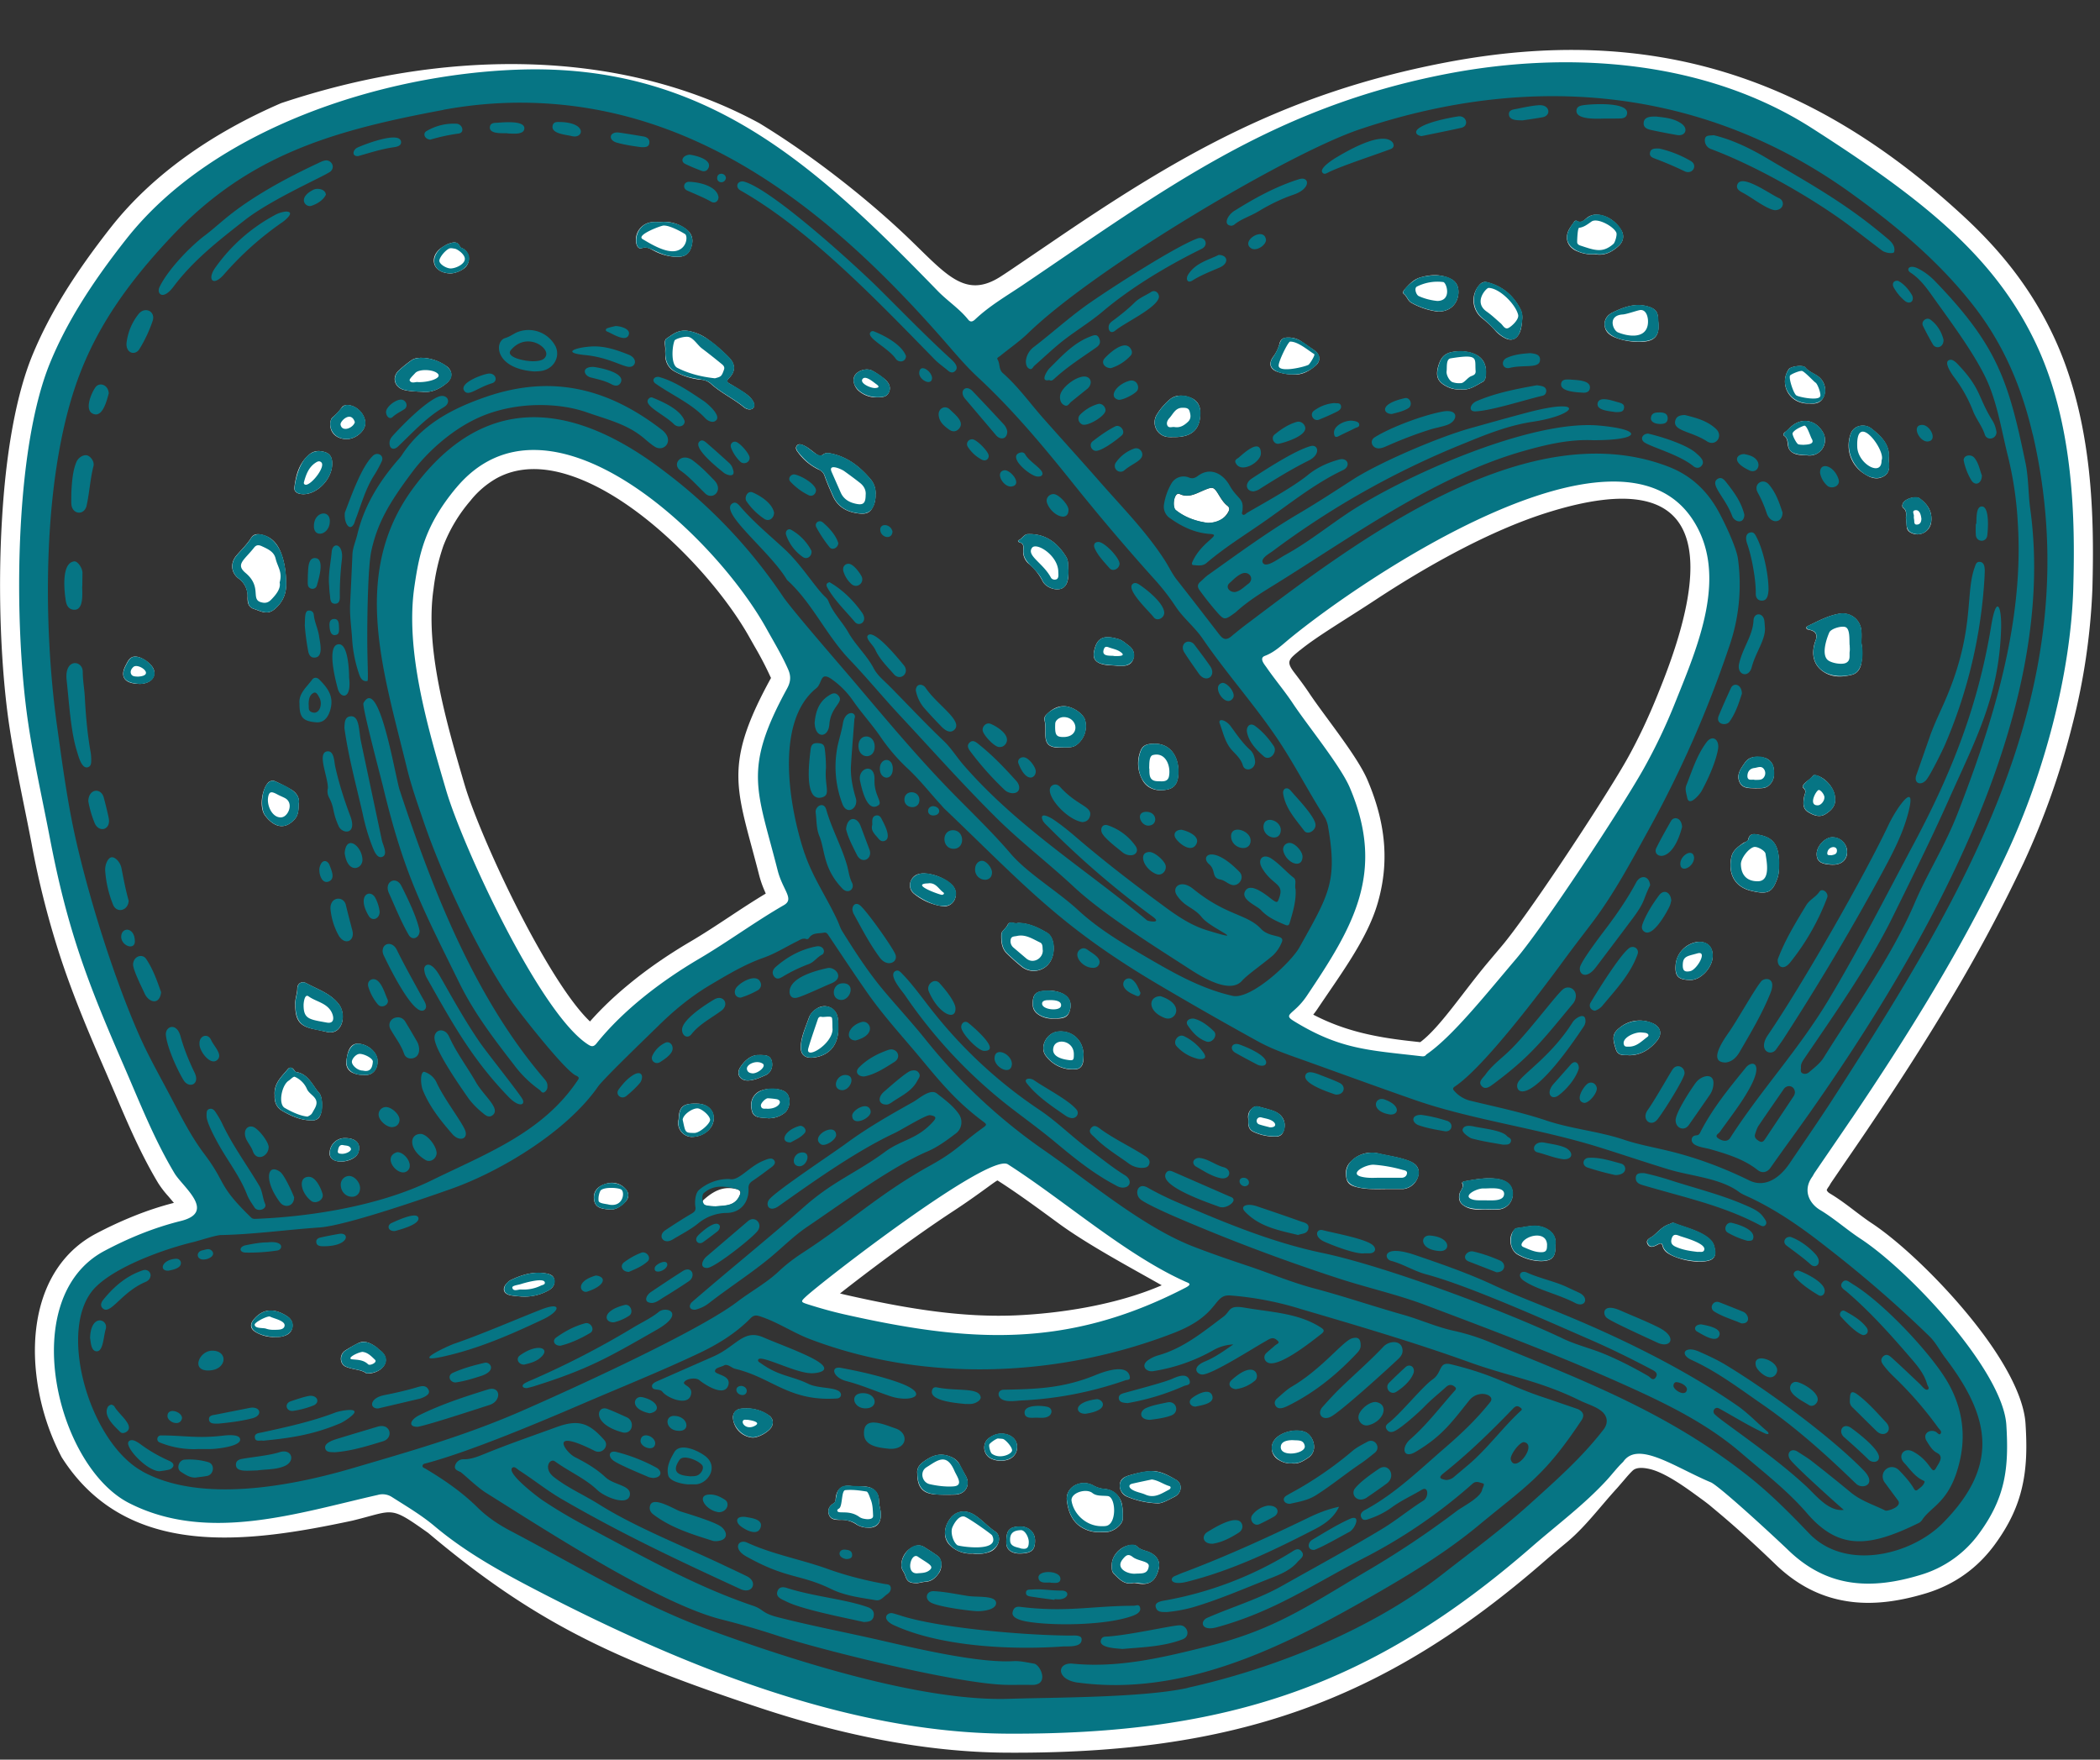 <svg xmlns="http://www.w3.org/2000/svg" width="37" height="31" fill="none"><rect width="100%" height="100%" fill="#333333" stroke="none"/><g clip-path="url(#a)"><path fill="#fff" d="M32.904 19.897c-.104.154-.257.378-.41.6l-.235.344-.01.017c-.01.018-.02.037-.045.07l-.007.013c-.009.015-.012.023-.011.027v.001a.12.12 0 0 0 .044.049l.012.008c.154.092.295.198.435.305.103.078.208.157.293.213.511.336 1.267 1.053 1.844 1.79.478.61.844 1.254.874 1.75.026.408.02.755-.056 1.095-.077.35-.226.675-.484 1.029-.154.21-.332.388-.536.532-.202.144-.429.254-.679.33-.485.146-.944.208-1.381.14-.455-.069-.877-.272-1.271-.652a23.121 23.121 0 0 0-.497-.466c-.166-.152-.335-.3-.509-.446l-.16-.134a4.366 4.366 0 0 0-.161-.121c-.195-.142-.59-.44-.883-.51-.129-.03-.243-.032-.305.027-.053.05-.105.112-.158.174l-.115.133c-.294.32-.559.683-.89.958-.112.093-.224.186-.393.333-1.428 1.244-2.799 2.092-4.316 2.628-1.512.534-3.162.754-5.154.743-1.457-.008-2.935-.32-4.367-.795-2.506-.833-3.925-1.472-5.828-3.076-.696-.493-.588-.398-1.34-.216-1.805.384-3.963.703-5.119-1.119A4.161 4.161 0 0 1 .63 24.12c-.05-.555.024-1.108.255-1.562.175-.342.436-.628.799-.821a7.01 7.01 0 0 1 .69-.32c.226-.09.455-.166.69-.226l-.099-.117a1.733 1.733 0 0 1-.177-.23c-.306-.51-.534-1.044-.76-1.576l-.158-.368c-.32-.734-.57-1.336-.78-1.961a15.529 15.529 0 0 1-.536-2.09c-.054-.282-.09-.457-.125-.63-.097-.482-.195-.965-.265-1.43-.144-.966-.208-2.345-.128-3.653C.1 8.047.267 6.999.57 6.26c.148-.359.331-.716.559-1.087.227-.369.501-.756.83-1.175.75-.95 1.816-1.671 2.992-2.18 2.808-.94 5.92-1.006 8.426.351 1 .608 1.973 1.398 2.618 2.015.673.644 1.007 1.093 1.637.687.046-.03.093-.06.192-.127l.675-.458c2.2-1.5 4.09-2.635 6.977-3.186 3.618-.691 6.462.252 9.122 2.712.682.63 1.2 1.297 1.58 2.103.355.752.536 1.569.624 2.352.085.767.08 1.502.064 2.106a11.37 11.37 0 0 1-.353 2.397 13.66 13.66 0 0 1-.856 2.424 27.803 27.803 0 0 1-1.304 2.436c-.47.79-.96 1.543-1.45 2.268Zm-.97.218c.121-.176.241-.351.407-.597.492-.728.978-1.474 1.431-2.236.457-.767.89-1.559 1.272-2.375.326-.696.608-1.491.812-2.302.193-.766.313-1.54.334-2.251.016-.577.02-1.28-.062-2.013-.08-.718-.245-1.462-.563-2.137-.342-.726-.81-1.327-1.427-1.897-.631-.583-1.423-1.14-2.398-1.763-1.798-1.15-4.111-1.305-6.165-.913-2.75.525-4.558 1.759-6.695 3.215l-.677.46L18 5.44a4.058 4.058 0 0 0-.587.433.435.435 0 0 1-.261.128.384.384 0 0 1-.36-.158 1.987 1.987 0 0 0-.263-.252h-.001a3.48 3.48 0 0 1-.247-.224c-1.053-1.083-2.057-2.072-3.19-2.767-2.406-1.474-5.359-1.243-7.872-.157-1.08.466-2.053 1.122-2.726 1.976-.313.396-.572.762-.786 1.11a6.785 6.785 0 0 0-.51.99C.923 7.181.771 8.153.708 9.176c-.076 1.26-.015 2.587.123 3.515.072.484.164.94.256 1.397.05.248.1.494.127.634.151.788.313 1.406.514 2.003.202.6.445 1.187.758 1.905l.16.373c.219.512.437 1.025.718 1.493.016.027.062.08.111.138.126.146.267.31.315.506.077.312-.027.575-.526.698a4.98 4.98 0 0 0-.644.208 6.254 6.254 0 0 0-.623.29c-.23.123-.399.308-.512.53-.171.337-.225.76-.186 1.196.04.447.178.904.383 1.291.2.376.458.677.745.823 1.101.562 2.4.249 3.618-.044.195-.047.388-.094.537-.127a.693.693 0 0 1 .245-.014c.091.011.176.041.258.094l.13.083c.226.141.452.284.664.463.262.22.54.41.827.585.287.175.598.34.913.504 1.24.644 2.585 1.263 3.964 1.721 1.37.456 2.779.754 4.157.761 1.913.011 3.49-.198 4.927-.706 1.43-.506 2.732-1.313 4.096-2.501.094-.081.25-.211.406-.34.31-.258.62-.515.891-.81.052-.056.076-.085.1-.114v-.001c.064-.076.128-.15.206-.224.259-.247.59-.276.926-.198.405.096.82.359 1.06.533a9.409 9.409 0 0 1 .359.284c.18.15.356.306.53.465.167.151.337.313.51.479.284.275.584.42.901.47.334.05.695 0 1.085-.118a1.67 1.67 0 0 0 .483-.234c.143-.101.27-.229.381-.381.201-.274.314-.52.37-.775.06-.264.062-.555.04-.908-.02-.345-.327-.859-.73-1.375-.535-.683-1.224-1.339-1.682-1.64a5.92 5.92 0 0 1-.33-.237v-.002a4.14 4.14 0 0 0-.428-.297.787.787 0 0 1-.299-.398.687.687 0 0 1 .074-.581l.035-.054h.001l.009-.016c.012-.021.024-.042.039-.065l.235-.343-.002-.001Zm-23.64-11.3a2.73 2.73 0 0 0-.482.8 3.664 3.664 0 0 0-.173.757c-.156 1.054.229 2.366.543 3.439l.004.013c.161.55.679 1.755 1.249 2.778.334.6.678 1.126.96 1.393.204-.231.434-.449.679-.65.34-.282.71-.532 1.07-.745.24-.14.473-.294.705-.447.211-.14.423-.279.643-.411l-.03-.07a1.83 1.83 0 0 1-.088-.26c-.043-.169-.086-.327-.125-.473-.306-1.136-.43-1.594.322-2.971a.087.087 0 0 0 .013-.027l-.007-.012a5.978 5.978 0 0 0-.28-.538l-.089-.157c-.34-.61-.97-1.383-1.704-1.994-.473-.393-.984-.713-1.48-.871-.455-.146-.898-.152-1.28.06a1.603 1.603 0 0 0-.45.385Zm-1.116.563c.116-.31.295-.633.596-.996.196-.237.412-.416.642-.545.563-.312 1.187-.313 1.814-.113.588.187 1.175.552 1.706.993.8.664 1.489 1.513 1.865 2.188l.085.151c.11.196.22.391.312.599a.683.683 0 0 1-.033.635c-.62 1.139-.518 1.522-.261 2.473.039.146.082.305.127.484.014.055.034.11.056.164.026.064.056.125.085.186a.458.458 0 0 1-.191.642c-.257.148-.509.314-.76.48-.243.16-.484.319-.733.466-.333.195-.671.424-.984.682-.27.223-.52.467-.729.728a.408.408 0 0 1-.336.173.451.451 0 0 1-.267-.087c-.408-.264-.888-.958-1.33-1.75-.592-1.064-1.135-2.332-1.306-2.916l-.005-.013c-.333-1.138-.741-2.53-.564-3.728.045-.3.094-.584.21-.895v-.001Zm13.862 13.61c-1.097.566-2.1.816-3.113.86-1.004.044-2.007-.114-3.124-.365a9.01 9.01 0 0 1-.686-.19c-.178-.056-.272-.112-.313-.293-.04-.18.021-.27.155-.397.175-.168 1.46-1.176 2.455-1.828.667-.437 1.266-.716 1.527-.55.37.236.737.505 1.11.778.649.476 1.319.967 1.958 1.257l.015.006c.014.007-.006-.002-.012-.005.122.038.248.08.279.315.037.283-.111.35-.247.41.003-.002.006-.004 0 0l-.004.001Zm0 0 .003-.003s-.003 0-.003.002Zm-.573-.346c-.537-.305-1.301-.713-1.817-1.091-.372-.273-.737-.54-1.073-.754-.016-.01-.33.245-.791.546-.69.452-1.511 1.07-1.986 1.444.05.013.101.025.152.036 1.064.24 2.014.39 2.946.35.764-.034 1.758-.178 2.57-.53l-.001-.001Zm2.44-11.19c-.196.163-.254.197-.108.39.09.118.181.238.267.367.081.122.198.282.324.453.271.369.579.786.704 1.08.354.83.368 1.516.18 2.167-.182.626-.632 1.226-1.056 1.857a1.305 1.305 0 0 1-.08.109c.54.282 1.083.396 1.705.465l.18.02c.345-.256.75-.877 1.193-1.405l.242-.287c.216-.255.622-.83 1.034-1.444.476-.71.956-1.462 1.167-1.835.1-.177.196-.365.29-.562.091-.193.176-.388.255-.584l.046-.115c.904-2.245.908-4.005-1.983-3.099-1.022.32-2.137.95-3.022 1.532-.542.357-1.039.648-1.336.891h-.001Zm-.474-.402.082-.07c.302-.247.779-.603 1.357-.984.929-.611 2.104-1.273 3.192-1.614 1.18-.37 2.274-.37 2.926.426.04.049.077.1.114.157.713 1.082.196 2.367-.227 3.415l-.046.115a9.567 9.567 0 0 1-.585 1.225 36.338 36.338 0 0 1-1.193 1.881c-.426.635-.848 1.233-1.078 1.504l-.242.285c-.483.574-.96 1.14-1.374 1.438a.387.387 0 0 1-.192.107.455.455 0 0 1-.171.008l-.262-.03c-.81-.09-1.319-.146-2.116-.637-.153-.094-.23-.16-.246-.333-.017-.177.046-.25.172-.368.038-.036.076-.074.113-.114a.937.937 0 0 0 .085-.105c.39-.583.726-1.103.88-1.634.146-.505.131-1.047-.154-1.714-.094-.221-.376-.605-.626-.944-.131-.178-.253-.344-.343-.479-.166-.25-.418-.513-.553-.778a.4.4 0 0 1-.034-.308.39.39 0 0 1 .252-.261c.086-.032.177-.11.269-.188Z"/><path fill="#fff" d="M12.615 21.255c.065-.006.131-.008.195-.02a.28.28 0 0 0 .217-.164c.031-.065.023-.103-.057-.123-.232-.059-.408.043-.569.186-.04.037-.032.085.03.101.06.017.121.017.183.019Zm.553 3.558a.677.677 0 0 1 .372.119c.075.045.095.13.056.204-.047.09-.24.198-.344.19a.376.376 0 0 1-.337-.337.15.15 0 0 1 .13-.169c.04-.008.082-.005.123-.008Zm2.997 3.078c-.144 0-.182-.025-.218-.14-.016-.051-.057-.09-.064-.146a.354.354 0 0 1 .271-.376.177.177 0 0 1 .13.027c.08.05.16.1.237.156.074.054.087.202.026.294-.057.084-.125.153-.236.16-.057.005-.113.02-.146.025Zm-.646-1.212c.005.163-.085.249-.238.233a.369.369 0 0 1-.189-.054.462.462 0 0 0-.29-.082c-.078 0-.167 0-.198-.093-.028-.084.007-.153.084-.198.034-.02.033-.054.036-.087.015-.159.102-.238.26-.22.081.009.162.007.244.01.156.004.257.102.259.256 0 .084.035.162.032.235Zm2.117-.945a.376.376 0 0 1-.185-.043c-.141-.077-.148-.288-.008-.368a.371.371 0 0 1 .208-.067c.164.009.273.104.27.244-.005.141-.117.236-.285.234Zm-1.474.23c-.013-.086.03-.156.106-.21.13-.094.262-.16.434-.107.095.03.164.071.207.157.032.067.069.13.105.195.092.161-.002.326-.185.332-.11.003-.223.004-.334-.003-.235-.013-.33-.117-.334-.363v-.001Zm.975 1.405a.513.513 0 0 1-.387-.134c-.134-.117-.134-.318-.002-.49.099-.128.265-.15.41-.062.137.083.24.208.375.298.13.088.062.306-.104.362a.613.613 0 0 1-.292.026Zm.848 0c-.156.006-.254-.064-.255-.184-.003-.224.046-.285.234-.292.153-.005.268.096.272.238.004.173-.057.232-.25.238Zm1.603.204c0-.19.189-.365.38-.354.026.001.05.01.067.027.043.043.098.06.153.077.177.053.262.17.228.312-.053.218-.166.298-.37.261-.028-.005-.059-.011-.085-.006-.156.033-.244-.074-.337-.165-.041-.041-.036-.099-.036-.152Zm-.192-.583a.552.552 0 0 1-.299-.06c-.205-.101-.276-.297-.3-.494-.029-.236.244-.385.463-.267a.484.484 0 0 0 .195.062.337.337 0 0 1 .317.296c.013.077.013.156.01.234-.005.098-.148.215-.275.229-.037.003-.074 0-.111 0Zm.987-.506a1.509 1.509 0 0 1-.515-.113.205.205 0 0 1-.137-.214c.004-.097.072-.135.15-.16.13-.04.263-.07.399-.079.164-.01.304.074.437.15.124.07.107.234-.021.3-.113.056-.225.126-.313.116Zm2.388-.703a.392.392 0 0 1-.235-.058.237.237 0 0 1-.079-.356c.106-.142.391-.208.55-.132.136.066.227.33.037.451-.084.054-.166.108-.273.095Zm-6.474-10.393a.798.798 0 0 1 .467.195.228.228 0 0 1 .059.258.2.2 0 0 1-.221.123 1.006 1.006 0 0 1-.492-.214.19.19 0 0 1-.06-.234c.044-.105.14-.132.246-.129h.001Zm1.636.873c.187 0 .357.08.515.174.14.084.154.376.04.53a.34.34 0 0 1-.482.07 3.5 3.5 0 0 1-.267-.237c-.096-.093-.101-.223-.098-.341.002-.049.08-.1.11-.159.044-.089.12-.009.183-.037h-.001Zm.625 1.684a.437.437 0 0 1-.224-.048c-.081-.043-.137-.1-.139-.2-.003-.173.048-.233.221-.24a.555.555 0 0 1 .313.052c.113.065.154.154.124.28-.027.114-.087.155-.23.156h-.065Zm.532.637c-.002.041 0 .083-.006.123-.013.084-.062.133-.15.134a.585.585 0 0 1-.512-.244c-.109-.15.017-.396.212-.42.25-.03.451.148.456.407Zm2.905 1.138a.191.191 0 0 1 .05-.18c.038-.037.078-.059.133-.043.087.025.176.045.261.076.166.062.232.202.176.354-.023.061-.062.093-.128.096a.886.886 0 0 1-.396-.08c-.098-.041-.103-.129-.096-.223Zm2.41 1.228c-.162 0-.323.008-.482-.03-.09-.021-.178-.047-.2-.157-.024-.116-.009-.217.084-.304a.502.502 0 0 1 .489-.133c.172.04.349.062.516.124.144.053.195.126.18.244a.305.305 0 0 1-.266.255h-.322Zm1.771.36c-.131.003-.263.013-.383-.066-.078-.052-.097-.118-.081-.202.012-.064.085-.113.049-.193-.008-.018.023-.031.043-.035.2-.036.399-.075.602-.038.149.028.244.125.246.251a.27.27 0 0 1-.254.283c-.073.008-.148.001-.223.001h.001Zm1.228.624c.008.218-.057.282-.253.286a.858.858 0 0 1-.402-.111c-.136-.068-.18-.287-.092-.411.017-.023.039-.056.062-.058.168-.018.335-.08.506-.001.14.065.195.17.179.295Zm2.514.295a1.225 1.225 0 0 1-.45-.104c-.083-.039-.154-.081-.177-.175-.012-.046-.031-.049-.07-.028-.063.032-.142.081-.189.004-.053-.089.054-.115.101-.155.087-.075.163-.166.278-.202.028-.009.053-.032.082-.02.216.09.456.127.636.294.03.029.054.06.067.101.065.211.002.288-.278.285ZM28.7 18.59c-.09-.005-.19.017-.229-.1-.071-.214-.058-.286.068-.386a.55.55 0 0 1 .56-.083c.154.055.199.187.096.314-.124.152-.285.257-.495.256v-.001Zm1.082-1.325c-.222-.004-.279-.067-.257-.289a.45.45 0 0 1 .368-.38c.182-.021.293.083.282.265-.012.198-.217.408-.393.404Zm1.564-2.048c-.001.078 0 .163-.028.248-.09.264-.176.299-.468.228-.288-.069-.406-.3-.346-.59.024-.12.118-.185.209-.25.03-.02.08-.024.088-.062.027-.123.118-.098.195-.082.255.05.345.182.35.507Zm.945.017c-.212-.007-.286-.058-.283-.195.004-.136.15-.289.277-.288.149 0 .267.124.26.272-.005.13-.108.215-.254.21Zm.04-1.175c.019.132-.064.219-.169.284-.105.065-.211.02-.304-.036-.103-.062-.088-.168-.072-.268.01-.054.05-.106-.014-.156-.021-.018-.005-.048.01-.067.047-.058.12-.088.162-.151.005-.009.03-.01.046-.007.167.033.338.23.341.402Zm-1.396-.17c-.105-.007-.228.012-.284-.105-.065-.135.021-.244.094-.35.079-.112.2-.11.312-.09a.22.22 0 0 1 .192.185c.019.118.013.23-.09.314-.069.057-.148.04-.224.046Zm1.861-2.556a.975.975 0 0 1-.001.345c-.016.104-.069.186-.168.21-.166.041-.335.05-.49-.048-.174-.11-.23-.296-.161-.521l.013-.036c.038-.103-.001-.166-.117-.188-.021-.005-.043-.009-.046-.032-.003-.017.012-.028.028-.035.174-.083.343-.177.537-.213.209-.039.39.095.405.308.005.07 0 .14 0 .21Zm.784-2.2c.002-.076.016-.137-.046-.183-.024-.017-.02-.053-.008-.08.033-.08.222-.14.294-.09.14.1.226.226.207.409a.246.246 0 0 1-.348.202c-.05-.022-.08-.056-.084-.111l-.013-.147h-.002Zm-.304-1.04c.013.123.027.236-.09.3-.12.067-.231.024-.336-.044a.588.588 0 0 1-.24-.713c.05-.136.236-.185.364-.084.179.14.337.297.302.542Zm-1.445-.073c-.062-.001-.124-.002-.183-.018-.068-.02-.12-.057-.14-.127-.02-.068-.001-.147-.075-.198-.026-.017-.002-.054.025-.07.031-.02.057-.046.082-.073.19-.19.46-.144.587.099a.272.272 0 0 1-.296.387Zm.039-.911a.429.429 0 0 1-.231-.056.384.384 0 0 1-.122-.55c.034-.047.247-.08.289-.03.064.078.156.105.23.16a.296.296 0 0 1 .092.365c-.053.108-.146.122-.258.11Zm-3.764-2.63a.64.64 0 0 1-.317-.053c-.156-.06-.223-.209-.155-.36.023-.052.06-.098.093-.146.011-.018.032-.04.05-.03.093.057.14-.024.201-.065.083-.055.174-.051.262-.026.141.04.246.133.323.255.06.093.04.203-.045.28-.117.107-.25.176-.412.145Zm.755 1.542a1.084 1.084 0 0 1-.422-.083c-.09-.04-.16-.101-.167-.21-.007-.11.055-.183.145-.225.201-.096.408-.174.64-.096.091.03.15.077.153.18 0 .037.007.075.01.112.017.22-.072.317-.297.322h-.062Zm-2.042-.394c-.006.062-.008.15-.043.23-.055.125-.15.159-.27.094a.588.588 0 0 1-.155-.12 1.836 1.836 0 0 0-.223-.214.403.403 0 0 1-.066-.592c.036-.044.079-.068.14-.052.27.069.46.232.586.475a.32.32 0 0 1 .031.179ZM25.736 6.86a.447.447 0 0 1-.233-.044c-.17-.082-.214-.18-.164-.361.05-.177.131-.247.315-.263a.73.73 0 0 1 .233.015c.222.053.317.19.29.417-.005.043-.017.084-.055.105-.122.065-.238.153-.386.131Zm-.4-1.37a1.268 1.268 0 0 1-.47-.156c-.064-.035-.076-.114-.135-.157-.023-.017-.006-.052.015-.076.077-.086.154-.174.269-.21.181-.054.363-.067.54.02.106.05.146.138.14.252-.01.191-.149.33-.358.326ZM22.79 6.597a.84.84 0 0 1-.273-.044c-.14-.043-.172-.144-.087-.265a.64.64 0 0 0 .113-.23c.019-.092.079-.112.15-.111a.391.391 0 0 1 .234.067c.074.053.15.103.224.154.111.076.127.192.024.277-.107.09-.227.163-.385.152ZM20.687 7.7c-.03 0-.058.002-.087 0a.259.259 0 0 1-.212-.406c.059-.095.134-.18.217-.252.111-.097.248-.083.373-.035.11.043.169.13.17.26.003.292-.145.436-.461.433Zm.593 1.513c.17-.002.28-.06.355-.185.026-.044.039-.08-.01-.117-.069-.054-.113-.129-.158-.203-.083-.134-.102-.134-.248-.074-.138.056-.274.147-.435.07a.046.046 0 0 0-.035-.002c-.072.03-.098.234-.034.286.173.138.376.2.565.225Zm-.519 4.381c.003.186-.058.287-.194.315-.212.045-.376-.03-.451-.192a.595.595 0 0 1-.02-.491c.03-.079.085-.11.17-.12.351-.043.499.225.495.488Zm-1.07-1.863c-.087-.014-.192-.003-.292-.037-.105-.037-.145-.1-.125-.21.051-.27.189-.297.437-.223.064.02.12.072.176.114.077.057.11.133.083.228-.03.1-.108.128-.203.128h-.076Zm-.962 1.436c-.045 0-.09.005-.135 0-.115-.015-.166-.071-.174-.186-.007-.098.008-.197-.018-.295-.01-.038.011-.074.038-.1.085-.083.18-.145.304-.145.146.001.338.126.373.243a.41.41 0 0 1-.15.438c-.073.055-.156.043-.237.045Zm.094-3.103v.052c0 .146-.049.237-.142.26-.106.028-.266-.036-.316-.146a.952.952 0 0 0-.238-.297.282.282 0 0 1-.1-.229c.003-.058.02-.13-.068-.15-.013-.002-.032-.03-.017-.036.066-.023.097-.105.167-.108.31-.011.52.15.675.401.047.076.03.16.04.253h-.001ZM15.46 7a.47.47 0 0 1-.335-.118c-.08-.074-.109-.195-.064-.268.056-.09.21-.135.309-.082.069.037.133.084.195.13.098.074.131.152.104.231-.039.112-.135.104-.21.107Zm-.035 1.712a.448.448 0 0 1-.027.178c-.052.127-.11.17-.247.158-.214-.02-.389-.107-.48-.316-.05-.114-.101-.227-.141-.343a.18.18 0 0 0-.111-.119.965.965 0 0 1-.365-.309c-.027-.034-.044-.074-.013-.112.03-.034.07-.022.104-.008.085.034.153.097.226.151.043.032.082.053.133.014.034-.027.076-.027.118-.02.3.056.525.232.716.457a.38.38 0 0 1 .088.27v-.001Zm-3.33-2.886a.807.807 0 0 1 .366.144c.136.1.266.208.384.33.113.115.116.243.003.357-.054.054-.043.075.014.107.079.045.155.095.232.143.053.033.102.07.142.118.136.167-.02.238-.129.15-.185-.152-.407-.254-.585-.416a.278.278 0 0 0-.168-.069 1.181 1.181 0 0 1-.457-.14.311.311 0 0 1-.174-.28c-.001-.037-.004-.073-.002-.11.005-.069-.034-.16.028-.2.093-.06.184-.146.347-.134Zm-.46-1.914a.634.634 0 0 1 .45.123c.111.082.14.189.09.33-.042.118-.118.164-.26.16a.902.902 0 0 1-.39-.106c-.068-.034-.125-.079-.216-.047-.064.023-.095-.047-.103-.109a.313.313 0 0 1 .289-.35c.049-.005.098 0 .14 0v-.001Zm-3.683.905c-.158.002-.269-.066-.3-.167-.03-.105.021-.217.137-.292.042-.027.085-.055.131-.069.067-.022.14-.039.18.05.013.03.045.032.069.048a.21.21 0 0 1 .012.338.46.46 0 0 1-.23.092Zm-.517 2.085c-.13-.006-.228-.009-.324-.035-.161-.046-.21-.22-.09-.335.07-.066.144-.125.22-.18.066-.049.148-.051.226-.046.144.01.274.06.392.14.117.08.123.207.014.3-.134.115-.288.177-.437.156Zm-1.323.834c-.187.001-.309-.119-.292-.286.004-.038.013-.075.042-.1a.86.86 0 0 0 .158-.169c.032-.048.09-.05.146-.04.156.031.284.193.267.338-.015.128-.175.256-.322.257Zm-.26.448c-.01.283-.302.555-.551.519-.073-.01-.123-.046-.114-.118.027-.223.085-.435.272-.586.079-.062.168-.063.258-.036.1.028.14.1.135.221Zm-.811 2.06c.012.199-.05.36-.207.491-.13.107-.241.03-.358-.006-.103-.032-.117-.115-.114-.209a.376.376 0 0 0-.16-.33c-.134-.103-.147-.272-.037-.402.088-.103.187-.196.26-.313.052-.084.141-.07.223-.045.187.058.273.208.326.376.045.141.062.29.067.437Zm-2.598 1.804-.062-.005c-.2-.021-.263-.14-.167-.321.044-.084.08-.175.207-.151.117.023.275.147.293.242.017.093-.02.16-.103.203a.358.358 0 0 1-.168.032Zm2.82 2.106c-.002.117-.007.208-.073.28-.192.211-.386.114-.522-.07-.099-.135-.058-.434.045-.562a.112.112 0 0 1 .144-.034c.093.043.184.09.272.141.102.06.15.15.135.245h-.001Zm-.06 3.559c-.013-.1.033-.196.035-.3.001-.089.079-.135.16-.091.202.111.434.18.58.382.078.111.084.298.002.404-.058.075-.134.09-.221.072-.073-.016-.145-.034-.217-.048-.255-.048-.338-.15-.34-.419Zm1.196 1.223a.4.4 0 0 1-.176-.033.186.186 0 0 1-.122-.183c0-.029.005-.057.01-.085.026-.168.088-.248.19-.248.16.002.323.128.346.266.025.158-.069.31-.248.283Zm-.312 1.114c.19.002.28.106.224.259-.055.146-.365.21-.472.096a.124.124 0 0 1-.031-.103.266.266 0 0 1 .279-.252Zm-1.249-.761c-.014-.205.124-.323.234-.455.03-.036.073-.032.105.01.012.016.026.04.043.042.215.037.283.234.404.372.07.08.063.355-.006.433a.146.146 0 0 1-.11.047c-.198.004-.372-.074-.535-.168-.105-.06-.143-.167-.134-.28v-.001Zm9.932-1.17c0 .28-.146.463-.404.508-.189.033-.278-.048-.255-.235.019-.166.091-.316.144-.471a.324.324 0 0 1 .14-.154.234.234 0 0 1 .36.143c.018.069.013.14.015.21Zm-1.247 1.58c-.02 0-.04-.001-.062-.004-.09-.01-.189-.012-.215-.127-.028-.12-.012-.23.089-.314.111-.092.392-.098.506-.013.1.075.086.293-.027.371a.443.443 0 0 1-.29.088Zm-.145-1.112c.113 0 .191.006.218.104.028.102-.013.209-.106.25-.1.044-.203.093-.316.095-.14.001-.21-.12-.13-.236.085-.128.198-.22.335-.212Zm-1.421 1.13c.008-.225.077-.282.333-.274.175.006.292.117.285.271-.008.176-.19.316-.392.315a.246.246 0 0 1-.226-.312Zm-1.182 1.591c-.222-.005-.294-.054-.31-.18-.016-.132.059-.229.211-.273a.319.319 0 0 1 .34.085c.07.073.073.157.004.23-.078.084-.172.138-.245.138Zm-1.577 1.534c-.049-.005-.128-.007-.205-.023-.127-.026-.153-.122-.06-.216.02-.02.042-.041.068-.053.193-.092.393-.153.61-.117.071.012.143.03.155.116.012.083-.027.142-.1.182a.853.853 0 0 1-.468.11Zm-2.744 1.353c-.09-.072-.24-.063-.367-.12-.107-.05-.108-.213-.008-.28a2.36 2.36 0 0 1 .234-.133c.11-.054.216 0 .311.067.024.016.042.04.065.056.147.105.142.26-.014.358a.372.372 0 0 1-.222.052h.001Zm-1.615-.64a.64.64 0 0 1-.32-.079c-.112-.06-.126-.144-.041-.24.177-.203.381-.177.582-.046.074.048.111.124.087.214-.026.092-.103.125-.185.143-.04.008-.082.005-.123.008Z"/><path fill="#067584" d="M32.623 19.707c-.213.315-.43.629-.643.942-.02.027-.033.058-.052.085-.173.244-.041.474.14.582.253.152.471.349.717.51.87.573 2.506 2.328 2.565 3.279.047.76-.017 1.275-.475 1.903a1.961 1.961 0 0 1-1.04.738c-.875.266-1.64.223-2.32-.43-.18-.174-1.159-1.084-1.363-1.198-.634-.263-1.292-.748-1.553-.365-.104.099-.191.215-.289.322-.402.437-.878.789-1.323 1.177-2.793 2.432-5.342 3.31-9.247 3.29-2.836-.017-5.771-1.222-8.276-2.521-.63-.327-1.254-.67-1.802-1.13-.234-.198-.5-.354-.757-.518a.305.305 0 0 0-.248-.037c-1.424.323-3 .848-4.382.144-1.285-.655-1.992-3.616-.435-4.443.43-.228.874-.41 1.346-.527.633-.157.033-.6-.111-.84-.363-.605-.617-1.26-.898-1.905-.632-1.452-.986-2.376-1.294-3.979-.13-.681-.284-1.358-.386-2.046C.24 11.014.244 7.945.883 6.39c.278-.677.701-1.366 1.344-2.181 1.533-1.945 4.5-2.898 6.903-2.982 3.315-.116 5.258 1.703 7.396 3.903.17.174.378.308.532.5.041.051.08.037.124-.004.25-.237.549-.41.833-.601 2.48-1.674 4.392-3.134 7.498-3.728 2.15-.41 4.54-.236 6.41.96 1.98 1.267 3.227 2.27 3.95 3.801.673 1.427.69 3.124.656 4.304-.043 1.517-.522 3.288-1.178 4.688-.777 1.659-1.746 3.204-2.727 4.657h-.001ZM7.813 1.936c-1.974.368-3.445.798-4.798 2.239-.746.793-1.259 1.525-1.59 2.364-.686 1.74-.677 4.408-.419 6.258.098.7.19 1.4.352 2.089.245 1.048.661 2.368 1.096 3.355.169.383.377.743.57 1.113.177.336.348.675.579.98.393.521.225.54.825 1.118.028.027.062.02.094.02.995-.04 2.193-.24 3.088-.68.962-.471 1.94-.835 2.556-1.742.034-.05.054-.069-.021-.103-.19-.087-.958-1.062-1.123-1.297-.573-.818-1.226-2.203-1.553-3.162-.108-.317-.22-.632-.3-.958-.412-1.697-1-3.427.112-4.932 1.34-1.814 2.964-1.415 4.427-.293a9.098 9.098 0 0 1 2.08 2.193c.151.229 1.015 1.22 1.245 1.492.596.703 1.185 1.412 1.835 2.066.32.323.646.64.941.985.294.344.831.664 1.187.993.362.335.79.588 1.213.834.476.277.958.552 1.508.676.319.072 1.03-.587 1.18-.858.515-.924.668-1.153.506-2.1a.525.525 0 0 0-.067-.197c-.293-.46-.539-.946-.846-1.399-.407-.599-.89-1.139-1.299-1.736-.14-.206-.34-.361-.477-.568a3.996 3.996 0 0 0-.364-.47 38.562 38.562 0 0 1-1.483-1.749c-.513-.639-1.038-1.265-1.64-1.823-.188-.174-.356-.37-.524-.563-1.958-2.257-4.343-4.263-7.52-4.272-.45-.001-.908.04-1.37.125v.002Zm28 5.712c-.191-.824-.513-1.58-1.027-2.244-.625-.808-1.397-1.44-2.149-1.984-2.484-1.8-5.503-2.213-8.685-1.14-1.248.42-4.631 2.424-5.828 3.58-.154.15-.332.272-.499.408-.021.017-.067.038-.052.06.05.075.02.18.097.246.265.233.47.52.701.783.328.371.663.738.989 1.11.4.458.83.89 1.161 1.402.074.115.13.24.216.348.25.317.497.639.745.96.074.096.13.106.225.024a6.43 6.43 0 0 1 .29-.23c1.865-1.406 4.891-3.716 7.398-2.75.382.147.665.404.867.76.107.188.331.656.359.863a3.323 3.323 0 0 1-.16 1.563 19.567 19.567 0 0 1-1.422 3.227c-.305.554-.602 1.112-.985 1.619-.162.214-.327.426-.486.643-.404.552-1.42 1.904-1.936 2.246-.034.022-.041.045-.007.079a.55.55 0 0 0 .266.167c.453.11.912.204 1.353.352.447.15.918.188 1.364.337.261.088.536.136.805.202.487.119.955.295 1.404.515.299.148.559-.068.717-.303.268-.398.542-.791.8-1.194 2.288-3.558 4.51-7.218 3.481-11.649h-.002ZM14.18 15.043c.14.413.39.774.572 1.167.03.063.049.132.085.191.231.372.47.74.754 1.075.243.287.498.563.733.858a9.914 9.914 0 0 0 2.109 1.956c.783.545 1.703 1.324 2.588 1.669.319.124.643.235.968.343.389.13.766.29 1.162.395.527.139 1.043.316 1.567.464.302.085.59.217.897.284a3.8 3.8 0 0 1 .626.196c1.635.67 3.112 1.225 4.538 2.345.396.31.748.663 1.093 1.025.646.677 1.806.38 2.358-.178 1.025-1.035.816-1.894.044-2.911-.095-.125-.165-.268-.279-.38a21.281 21.281 0 0 0-1.794-1.557c-.426-.337-.866-.648-1.357-.882-.07-.033-.146-.061-.208-.107-.33-.243-.85-.277-1.23-.393-.403-.122-.802-.258-1.205-.384-1.09-.343-2.28-.491-3.291-.847-.631-.22-1.26-.45-1.89-.676-.288-.103-.578-.198-.849-.346a66.633 66.633 0 0 1-1.647-.938c-1.824-1.063-2.433-1.779-3.887-3.168-.023-.023-.044-.049-.066-.073-.198-.217-.38-.451-.595-.647a3.351 3.351 0 0 1-.477-.565c-.143-.204-.309-.387-.452-.589a1.534 1.534 0 0 0-.404-.412c-.196-.13-.153.08-.26.166-.745.597-.473 2.127-.204 2.92Zm6.75 14.69c1.53-.34 3.229-1.02 4.479-1.995.524-.409 1.06-.803 1.554-1.25.454-.41.913-.815 1.288-1.302.095-.121.072-.253-.056-.343-.11-.077-.239-.111-.358-.17-.713-.35-1.232-.418-1.937-.671-.98-.353-1.979-.647-2.978-.94a5.613 5.613 0 0 0-1.25-.24c-.305-.017-.174.345-.994.662-2.01.778-4.367.886-6.413.105-.295-.113-.561-.296-.865-.396-.072-.024-.117-.029-.174.029-.267.272-.587.466-.93.627-.653.308-1.325.578-1.989.863-.755.325-2.006.854-2.788 1.064-.028.007-.064.009-.073.04-.01.037.028.044.052.059.331.197.645.414.921.687.172.169.371.301.586.413 1.14.598 2.242 1.277 3.456 1.725 1.492.55 3.777 1.28 5.323 1.228.748-.025 2.357-.017 3.147-.193l-.001-.002ZM2.51 25.923c1.018.56 2.596.267 3.702-.058 1.027-.302 1.963-.566 2.955-.997.837-.365 3.13-1.405 3.829-1.939.239-.182.508-.326.729-.535.133-.125.277-.233.43-.332.814-.529 1.355-1.043 2.237-1.53.459-.254.53-.377.905-.648.098-.072.1-.07.006-.14-.445-.334-.722-.666-1.068-1.083-.322-.388-.665-.758-.954-1.172-.229-.328-.45-.662-.673-.995-.024-.035-.041-.074-.093-.063-.09.017-.195-.003-.259.09-.013.02-.028.028-.052.021-.063-.02-.112.018-.163.043-.196.097-.384.216-.589.288-.335.118-.636.3-.937.478-.329.195-.63.44-.904.71-.173.17-.976.941-1.074 1.081-.552.793-1.718 1.497-2.6 1.807-.454.16-1.84.642-2.305.675-.58.04-1.158.122-1.741.134-.09.002-.383.099-.491.125-.496.119-1.346.422-1.715.792-.696.695-.126 2.725.826 3.247H2.51ZM8.033 8.599c-.548.66-.647 1.16-.73 1.724-.17 1.13.232 2.49.557 3.598.285.973 1.644 3.923 2.495 4.476.06.04.1.053.154-.014.478-.596 1.153-1.106 1.805-1.49.51-.3.985-.652 1.497-.947.192-.11-.02-.26-.11-.614-.36-1.421-.618-1.767.166-3.201.06-.11.076-.21.02-.337-.11-.251-.252-.484-.384-.722-.923-1.66-3.847-4.428-5.47-2.472V8.6Zm14.697 2.646c-.14.115-.271.245-.445.31-.105.04-.007.15.03.203.15.218.322.419.468.64.26.39.835 1.093.999 1.477.639 1.498.057 2.456-.758 3.67-.225.335-.433.317-.228.443.815.501 1.316.512 2.24.619.042.005.07.006.095-.03.452-.31 1.023-1.027 1.586-1.69.479-.564 1.83-2.612 2.236-3.332a9.83 9.83 0 0 0 .565-1.185c.399-.995.944-2.247.304-3.219-1.317-2-5.794 1.03-7.092 2.094Zm-1.842 11.44c.127-.066.053-.081-.004-.107-1.056-.474-2.14-1.436-3.126-2.066-.335-.213-3.3 2.083-3.567 2.338-.083.078-.081.088.029.124.216.069.435.131.656.181 2.18.49 3.908.62 6.012-.47Zm.286-6.526c-.14-.176-.304-.178-.441-.39-.092-.143.074-.284.289-.11.583.475.948.44 1.194.703.16.172.438.09.365.244a.658.658 0 0 1-.143.216c-.146.131-.458.346-.554.455-.23.262-.785-.115-.993-.25-.592-.382-1.454-.923-1.967-1.4-.45-.42-.941-.794-1.378-1.228-.587-.583-1.136-1.2-1.7-1.805-.295-.317-.572-.654-.87-.966-.418-.434-.656-.993-1.097-1.4-.006-.006-.013-.011-.017-.018-.296-.5-1.202-1.187-.958-1.341.054-.035.095.006.128.043.242.284.53.519.802.772.294.275.536.676.713.838.021.019.04.045.05.07.08.208.245.364.35.55.13.228.326.402.447.632.065.125.18.215.278.314.317.32.624.65.95.96.137.129.233.29.355.43.947 1.09 2.146 1.833 3.232 2.735.023.018.266.06.107-.06a15.614 15.614 0 0 1-1.858-1.598c-.035-.035-.074-.067-.092-.115-.047-.136.12-.051.192-.004.144.097.279.207.41.32.44.377.896.732 1.36 1.076.293.215.578.445.933.555.783.24.076-.023-.087-.228ZM6.169 10.64c.014-.29.028-.578.04-.866.005-.127.059-.24.087-.36.12-.504.384-.927.717-1.313.022-.025.045-.05.063-.077.354-.547.894-.828 1.485-1.032 1.168-.403 2.161-.146 3.1.58.236.184.04.405-.127.296-.066-.042-.125-.095-.185-.145-.296-.252-.645-.33-1.01-.459-.485-.17-1.191-.187-1.794.046-.562.218-1.03.67-1.277 1-.412.549-.62.905-.727 1.403-.051.24-.071.974-.07 1.546 0 .408.023.733.002.738-.082.016-.122-.047-.146-.121a2.357 2.357 0 0 1-.122-.605c-.012-.21-.046-.42-.036-.631Zm3.476 8.492a.114.114 0 0 1-.05.107c-.044.03-.063-.022-.09-.04a2.012 2.012 0 0 1-.45-.441c-.354-.457-.703-.915-.961-1.44-.678-1.375-.977-1.931-1.349-3.475-.037-.154-.37-1.404-.341-1.457.274-.496.56 1.297.637 1.53.58 1.762 1.325 3.662 2.544 5.084.033.038.063.077.06.132ZM13.09 3.195c.491.108 2.066 1.56 2.4 1.894.41.407.813.822 1.239 1.213.055.051.18.153.102.232-.038.04-.084.032-.122 0-.078-.067-.163-.123-.236-.197-.994-1.013-2.19-2.279-3.428-2.983-.09-.051-.064-.165.046-.158v-.001Zm-7.343-.37c.103.003.157.123.078.194-.082.074-1.025.478-1.514.86-.452.354-.906.706-1.254 1.171-.189.252-.3.122-.248.01.145-.304.533-.708.793-.906.135-.102.261-.216.392-.323.468-.382 1.067-.702 1.614-.958.044-.021.089-.044.138-.048h.001Zm6.353 3c.288.037.544.263.749.473.112.116.116.243.002.358-.053.053-.043.075.015.107.116.065.289.158.374.26.137.168-.02.239-.13.15-.184-.152-.406-.253-.584-.415-.12-.11-.328-.045-.626-.21-.155-.086-.186-.226-.175-.39.004-.069-.034-.16.027-.2.094-.06.184-.145.348-.134Zm.494.84c.11-.029.12-.032.163-.156.018-.054-.026-.084-.06-.111a10.462 10.462 0 0 0-.33-.26c-.074-.055-.146-.182-.235-.202-.07-.015-.234.032-.248.066-.045.115-.063.419.048.477.2.103.43.16.661.185h.001Zm-5.12 10.408c-.003-.072.106-.175.275.12.228.4.449.8.71 1.178.134.192.712.915.75 1 .046.102-.07.14-.252-.05-.643-.667-.987-1.296-1.427-2.075a.368.368 0 0 1-.056-.174v.001Zm-1.406-4.25c.005-.088.002-.197.112-.204.156-.009.14.253.18.445l.369 1.743c.016.075.106.239.015.284-.095.049-.152-.1-.178-.163a3.629 3.629 0 0 1-.176-.593c-.113-.498-.253-1.007-.322-1.511Zm9.361-4.113c-.001.188-.065.355-.274.336-.214-.019-.389-.107-.48-.316-.05-.113-.101-.226-.142-.343-.056-.162-.2-.08-.475-.428-.067-.086-.007-.16.09-.12.136.055.262.241.359.165.034-.028.076-.027.118-.02.3.055.525.232.716.457a.381.381 0 0 1 .088.27Zm-.177.01c.009-.081-.028-.157-.1-.213-.091-.072-.184-.14-.277-.207-.053-.038-.288-.141-.223.013l.159.361c.05.116.145.174.264.2.132.03.176-.005.177-.152V8.72Zm7.575 6.946c.012.204-.046.397-.104.591-.016.056-.042.052-.091.031-.153-.064-.301-.131-.417-.257-.069-.076-.375-.188-.27-.343.1-.149.384.096.47.16.09.064.093.059.129-.048.08-.243-.131-.205-.309-.51-.089-.152.019-.26.163-.166.146.095.258.231.394.338.06.046.013.135.035.204ZM5.043 10.242c.012.2-.05.361-.207.492-.13.107-.24.03-.358-.006-.218-.066.002-.325-.274-.537-.134-.104-.146-.273-.036-.403.087-.103.186-.195.259-.313.08-.13.418-.08.55.331a1.6 1.6 0 0 1 .066.437Zm-.116.02c.053-.183-.034-.27-.07-.418-.028-.121-.123-.166-.25-.224-.05-.022-.092-.022-.13.027-.174.221-.331.294-.152.445.294.246.09.46.268.516.077.023.13.013.187-.046.08-.082.172-.193.147-.3Zm-3.32 3.104c0 .062.007.135-.065.152-.105.024-.16-.198-.181-.266-.114-.346-.144-.883-.187-1.27-.043-.391.285-.355.284-.146 0 .154.03.304.037.457.017.325.046.65.104.971.006.036.006.074.009.102Zm6.162 4.786c.077.004.12.057.147.117.129.283.318.53.47.797.137.239.431.457.3.575-.066.057-.125.015-.176-.03a1.426 1.426 0 0 1-.251-.254c-.137-.197-.58-.827-.603-1.057-.009-.083.041-.146.112-.148h.001Zm-4.13 1.51c.002-.057-.004-.104.043-.123.051-.02.089.012.115.051.04.062.08.125.112.192.182.39.438.736.657 1.104.059.099.06.218.105.323.04.09-.128.152-.187.063-.05-.075-.103-.151-.135-.235-.122-.31-.326-.572-.488-.859-.055-.098-.225-.406-.221-.516ZM9.418 6.544c-.709-.048-.71-.532-.518-.588.074-.022.132-.064.197-.097a.537.537 0 0 1 .694.248c.079.179-.03.38-.233.424-.047.01-.097.01-.14.013Zm-.014-.18c.076-.004.193-.008.219-.108.038-.149-.35-.407-.62-.091-.108.126.237.202.401.199Zm9.422 3.699c0 .144-.02.28-.142.313-.106.027-.265-.037-.316-.146-.106-.235-.344-.304-.337-.527.002-.058.02-.128-.069-.15-.013-.002-.032-.03-.016-.036.065-.023.096-.105.166-.108.31-.011.52.15.675.402.047.076.03.16.04.252h-.001Zm-.18.005c-.007-.287-.387-.521-.463-.417-.1.138.192.264.333.524.015.03.06.047.099.03.046-.021.031-.095.031-.137Zm-13.44 7.645c-.012-.1.033-.196.035-.3.001-.089.079-.135.16-.091.202.111.434.18.58.382.131.184.046.532-.219.476-.328-.07-.554-.064-.556-.467Zm.143-.007c0 .25.103.253.41.309.145.026.125-.114.075-.199-.09-.151-.268-.17-.397-.263-.072-.052-.088.118-.088.153Zm2.09-10.804c-.13-.006-.228-.009-.324-.036-.161-.044-.21-.22-.09-.335.069-.065.144-.124.22-.18.222-.162.952.122.632.395-.134.115-.288.177-.438.156Zm-.081-.171c.17.01.417-.06.363-.138-.06-.086-.335-.101-.406-.02-.038.042-.108.107-.097.13.03.062.109.021.14.028Zm4.28-2.82c.266-.023.657.123.541.453-.041.119-.118.165-.26.16-.322-.01-.458-.204-.605-.152-.155.055-.17-.425.185-.46.05-.004.099 0 .14 0Zm.055.062c-.046.001-.494.168-.37.24.146.087.4.242.58.209.203-.038.218-.265.167-.298-.09-.057-.283-.156-.377-.15Zm-6.654-.246c.172.001-.013.153-.063.187a5.552 5.552 0 0 0-1.032.923c-.197.224-.3.08-.146-.128a3.04 3.04 0 0 1 1.041-.918.502.502 0 0 1 .2-.064Zm2.434 15.155a.353.353 0 0 1 .213.176c.132.294.44.688.507.85.065.159-.1.214-.224.07-.204-.235-.397-.475-.517-.767-.045-.107-.05-.33.022-.329Zm11.26-5.716c-.151 0-.295.01-.31-.186-.007-.098.008-.197-.018-.295-.029-.112.214-.244.342-.244.147.001.338.126.373.242a.41.41 0 0 1-.15.44c-.073.054-.155.042-.237.044Zm-.001-.182c.305.003.264-.342.018-.351-.08-.003-.156.053-.158.117-.008.196.015.233.14.234Zm2.033.61c.003.186-.059.286-.194.315-.435.092-.602-.353-.47-.683.03-.078.085-.11.17-.12.35-.043.499.225.494.488Zm-.517-.056h.003c0 .12-.003.224.152.225.076.002.172.017.193-.085.037-.184-.059-.435-.284-.376-.072.02-.06.173-.065.235v.001ZM4.84 19.288c-.013-.203.124-.322.234-.453.071-.085.103.044.149.052.215.036.283.233.404.371.072.083.1.475-.117.48-.197.004-.37-.075-.535-.168-.104-.06-.143-.167-.133-.28l-.002-.002Zm.577.384c.083-.041.072-.046.121-.13.12-.201-.073-.236-.128-.352a.413.413 0 0 0-.217-.22c-.023-.01-.082.053-.105.067-.124.076-.192.413-.07.482.112.064.266.14.4.152Zm.36-5.78c.009-.19-.196-.622-.017-.654.128-.023.127.178.145.26.066.302.16.595.269.884.121.326-.143.316-.208.171-.118-.265-.066-.308-.167-.5a.236.236 0 0 1-.024-.161h.001Zm.965 2.86c0-.141.172-.178.25-.017.14.284.296.56.448.838.033.06.11.166.035.22-.19.138-.667-.863-.707-.947a.216.216 0 0 1-.027-.094h.001Zm-.887-8.569c-.011.283-.303.555-.552.52-.073-.012-.123-.047-.113-.119.032-.262.176-.726.53-.622.099.03.14.1.135.221Zm-.461.357c.108-.013.345-.322.267-.395-.034-.032-.07-.014-.101.007-.122.08-.168.208-.204.34-.008.028.004.048.038.048Zm-4.137.138c.009-.17.022-.387.092-.545.034-.076.126-.128.188-.11.063.019.13.112.11.188-.058.227-.07.463-.12.692-.04.187-.26.163-.27-.027-.003-.065 0-.131 0-.197Zm4.008 5.475c-.002.117-.007.208-.072.28-.192.212-.387.115-.523-.07-.116-.159-.034-.697.189-.595.162.074.44.178.407.385Zm-.308.246c.12-.007.228-.253.062-.34-.044-.023-.09-.04-.133-.064-.097-.051-.141-.06-.161.044-.028.144.067.371.232.361Zm12.889-.425a.22.22 0 0 1-.156-.068 5.363 5.363 0 0 1-.569-.636c-.038-.053-.105-.121-.04-.186.066-.067.132.004.183.044.236.19.443.408.645.633.074.083.071.21-.063.213ZM6.074 9.067s-.002-.027.007-.05c.103-.265.286-.795.49-.988.082-.077.204-.003.154.1a2.042 2.042 0 0 1-.123.228c-.162.247-.236.532-.341.803-.01.023-.013.048-.025.07-.075.138-.168-.01-.162-.163Zm-.797 3.328c-.018-.179.127-.29.224-.424.03-.04.085-.04.121-.003.133.133.25.273.21.485-.036.183-.126.283-.261.272-.235-.02-.295-.085-.294-.33Zm.161.019c.008.04-.014.1.043.127.14.07.212-.129.147-.248-.022-.041-.053-.11-.1-.088-.079.038-.09.123-.09.209Zm1.425-4.61c0-.048.022-.088.053-.123.177-.196.56-.585.802-.69.156-.067.253.095.099.184-.307.18-.549.449-.804.691-.074.07-.151.044-.15-.062Zm.53 8.596c-.002.123-.129.179-.192.07-.136-.235-.237-.49-.349-.737-.09-.2.126-.312.22-.126.11.218.276.558.321.793Zm-5.126-.531c-.008.172-.204.225-.272.076a1.963 1.963 0 0 1-.142-.611c-.004-.11.051-.221.11-.231.063-.01.156.081.178.195.037.194.075.388.126.57Zm.655 2.36c-.006-.155.19-.216.256.02.062.224.149.439.25.647.103.211-.101.289-.196.13-.115-.191-.29-.578-.31-.797Zm16.771-6.5c-.154-.024-.465.012-.417-.247.051-.271.189-.297.437-.223.064.02.12.072.176.114.169.125.103.355-.12.356h-.076Zm-.072-.175v.003c.042 0 .246.015.12-.072-.061-.043-.135-.055-.204-.08-.064-.025-.08 0-.094.05-.027.11.107.094.178.099Zm-8.018-4.915c.283.074.555.265.794.424.064.043.297.242.228.333-.051.067-.148.025-.195-.024-.25-.267-.585-.408-.878-.613-.067-.046-.045-.123.05-.12ZM6.115 7.735c-.297.002-.35-.299-.25-.386.175-.156.158-.238.304-.21.157.031.285.193.268.338-.015.128-.176.256-.322.258Zm.137-.298c-.067-.21-.264-.016-.252.044.026.139.224.06.252-.044Zm-4.804 2.895c0 .116.032.419-.144.41-.097-.006-.132-.078-.145-.16-.02-.124-.092-.664.148-.692.057-.007.138.104.146.194l-.003.247h-.002Zm11.203-1.725c-.008.12-.136.17-.223.089-.128-.123-.29-.304-.434-.402-.168-.114.01-.333.213-.182.14.104.26.227.38.352.038.04.063.086.064.143Zm5.096-1.013c.003.14-.114.167-.195.077l-.553-.652c-.105-.134.02-.25.135-.13.182.19.363.383.542.577a.26.26 0 0 1 .07.128Zm-1.611 4.574c-.001-.125.116-.134.175-.047.194.29.655.574.509.73-.059.062-.138.047-.234-.052-.1-.103-.2-.209-.295-.317a.665.665 0 0 1-.154-.314h-.001Zm2.935 2.315c-.299-.046-.705-.53-.534-.644.056-.037.108-.013.144.028.312.343.587.338.518.526-.021.06-.07.086-.128.09ZM2.838 17.48c-.025.232-.217.186-.291.02-.044-.098-.209-.421-.202-.517.012-.143.165-.184.228-.092.126.186.197.396.265.588v.001Zm-.61-11.422a1 1 0 0 1 .217-.53c.11-.132.299-.044.245.124a2.45 2.45 0 0 1-.23.492c-.07.12-.232.091-.232-.086Zm4.776 11.864a.15.15 0 0 1 .135.074c.071.116.14.234.208.352.058.1.062.267-.076.296-.07.015-.13-.018-.151-.08-.055-.16-.16-.289-.24-.433-.054-.098.011-.205.125-.208l-.001-.001Zm15.11-4.504c0 .144-.179.188-.216.066-.032-.109-.11-.18-.183-.258-.128-.134-.162-.312-.223-.477-.04-.104.107-.07.192.046.107.146.207.296.344.418.058.053.08.133.086.205Zm-15.963-1.48c.047.393-.151.372-.199.197-.022-.083-.217-.781.02-.785.163-.003.179.472.179.587Zm9.312-4.94c-.3-.002-.496-.23-.399-.386.056-.09.21-.135.31-.082.126.068.352.207.298.36-.038.112-.135.105-.209.108Zm-.052-.161c.005-.002.127 0 .03-.068-.047-.032-.19-.162-.243-.093-.056.072.128.158.213.16Zm7.767 7.698c.004.094-.136.185-.2.099-.15-.2-.326-.386-.369-.646-.016-.1.07-.135.133-.058.092.11.44.466.436.605ZM6.403 18.936c-.137.009-.296-.062-.298-.217-.001-.16.072-.333.202-.333.158.002.322.128.345.266.026.158-.07.31-.248.284h-.001Zm-.015-.077c.132.033.172-.039.181-.155.004-.063-.167-.145-.24-.137-.059.007-.124.082-.129.133-.006.065.1.16.188.16Zm-.566-2.853c-.003-.217.234-.222.271-.065.036.152.077.303.116.455.045.178-.127.269-.24.088a1.194 1.194 0 0 1-.147-.478Zm4.617-9.903c.225-.008.432.064.636.145.172.069.127.23-.004.214-.126-.016-.374-.17-.762-.207-.431-.042-.163-.138.13-.152ZM7.956 4.816c-.422.005-.382-.415-.031-.529.066-.021.14-.038.179.05.013.03.046.032.07.048.196.136.07.398-.218.431Zm.054-.436c-.021 0-.069-.018-.103.002-.085.048-.17.168-.166.214.005.065.135.138.207.133.105-.007.243-.084.242-.168 0-.087-.144-.18-.18-.18Zm13.725 11.214c-.09-.006-.14-.081-.236-.1-.159-.03-.07-.163-.198-.272-.161-.136.057-.358.539.14.084.087.011.231-.106.232Zm-6.391-4.417c.153.022.483.423.58.542.113.139-.062.288-.175.158-.118-.136-.25-.262-.327-.43-.04-.087-.174-.195-.133-.25.013-.016.033-.023.055-.02Zm-9.547-.888c-.013-.191.03-.377.047-.565.015-.188.212-.146.18.131a5.169 5.169 0 0 0-.037.615c0 .065.012.164-.083.166-.093.001-.083-.097-.092-.163-.009-.06-.01-.123-.015-.184Zm-.615 10.803c.001.165-.168.197-.249.089-.29-.387-.224-.697 0-.538.08.056.22.373.249.449Zm-3.626-6.976c.004-.223.224-.244.272-.066.032.12.062.239.087.36.044.219-.183.268-.252.078a1.88 1.88 0 0 1-.107-.372Zm18.36.951a.23.23 0 0 1-.146-.058c-.083-.068-.328-.252-.36-.348-.026-.083.026-.148.107-.122a.98.98 0 0 1 .487.361c.064.086.013.17-.088.167Zm-5.3-4.81c.228.131.419.32.571.534.112.157-.046.26-.126.165-.163-.194-.35-.371-.478-.594-.023-.039-.042-.085.032-.105Zm6.324 1.047a.13.13 0 0 1 .106.056c.094.125.19.25.278.379.114.17-.076.308-.202.129-.087-.125-.177-.249-.258-.378-.055-.09-.01-.184.077-.187v.001Zm-15.57-.286c.007-.098-.007-.25.06-.26.056-.01.095.025.099.073.012.128.073.244.092.37.018.124.081.365-.067.383-.083.01-.114-.052-.126-.123a4.144 4.144 0 0 1-.058-.443Zm15.143-.22c-.003.09-.125.156-.186.076-.082-.107-.483-.477-.374-.583.035-.034.079-.018.114.004.13.085.443.329.446.503Zm-18.066 1.25c-.21-.014-.352-.093-.229-.325.045-.084.08-.176.207-.151.21.04.44.316.19.445a.36.36 0 0 1-.168.032Zm-.018-.128c.325-.017.006-.251-.08-.169-.035.032-.059.077-.039.122.021.047.074.044.12.047h-.001Zm19.539.956c.001-.1.07-.143.148-.085.13.096.236.218.326.352.073.11-.071.27-.173.183-.131-.113-.28-.267-.301-.45Zm-9.043-4.56c.006.096-.126.048-.169.015-.077-.062-.552-.432-.435-.549.047-.047.094-.01.13.022.134.115.266.234.397.353.044.04.066.094.078.16v-.002ZM6.09 20.05c.19.002.28.106.225.258-.062.166-.525.245-.504-.006a.267.267 0 0 1 .28-.252Zm-.067.277c.078.002.172-.05.16-.09-.022-.061-.088-.052-.135-.063-.073-.016-.086.052-.095.1-.01.053.039.05.07.053Zm-1.29-.114c-.004.162-.216.255-.28.063-.039-.112-.147-.197-.137-.324.007-.077.064-.12.135-.103.095.023.286.269.283.364Zm2.68-.237c.124.006.303.246.277.364-.02.087-.114.141-.192.096-.296-.175-.3-.458-.084-.46Zm4.651-12.552c-.006.1-.129.111-.189.05-.16-.162-.513-.314-.46-.429.017-.034.05-.053.082-.04.178.072.506.215.567.419ZM6.31 2.75c-.12.007-.092-.113-.012-.15.09-.043.746-.303.768-.103.008.068-.064.088-.122.096-.218.03-.424.098-.634.157Zm7.328 6.278c.001.104-.09.166-.17.114a1.158 1.158 0 0 1-.314-.309c-.047-.067.017-.197.107-.158.142.061.342.19.377.353ZM1.917 6.927c-.029.101-.097.413-.257.37-.192-.05-.05-.374.02-.472.074-.103.227-.043.236.102Zm10.742-3.453c.001.07-.063.118-.128.08-.136-.077-.28-.133-.423-.197-.088-.039-.063-.156.034-.154.162.003.489.07.517.27Zm3.304 2.802c-.008.107-.131.118-.182.043-.127-.186-.51-.361-.448-.46a.05.05 0 0 1 .065-.021c.185.073.497.236.566.439ZM7.583 2.46c-.106-.008-.14-.113-.064-.153a.94.94 0 0 1 .53-.127c.1.01.144.158.03.173-.17.023-.34.06-.496.107Zm3.716.133c-.14-.019-.288-.04-.431-.08-.166-.048-.127-.201.042-.177.139.02.277.043.415.066.067.01.125.041.116.118-.01.077-.076.073-.142.073Zm3 7.128c0 .085-.085.142-.155.091a.783.783 0 0 1-.293-.388c-.022-.065.032-.12.086-.092a.903.903 0 0 1 .357.365c.004.006.003.016.004.024Zm-3.846-3.257c.09.008.575.098.483.277-.036.07-.105.059-.163.028-.113-.062-.24-.087-.364-.119-.125-.032-.171-.189.044-.186Zm7.145 6.696c-.083-.008-.282-.217-.285-.299-.003-.074.069-.137.14-.109.113.045.372.206.263.357-.029.04-.07.055-.118.051Zm2.127-3.226c-.003.083-.115.146-.177.075-.095-.11-.198-.213-.259-.346-.032-.07.003-.121.071-.115.108.01.364.276.366.386h-.001ZM5.445 20.732c.122.003.21.203.238.3.03.105-.118.187-.199.125-.193-.15-.235-.428-.04-.425ZM16.538 7.308c-.006-.115.115-.176.198-.094.087.087.266.217.162.337-.05.058-.115.061-.176.017-.09-.065-.176-.136-.184-.26Zm3.717 7.702c.09 0 .272.158.284.246.013.094-.073.176-.161.144-.227-.084-.337-.39-.123-.39Zm-14.182.018c.026-.335.3-.129.313.11.01.173-.262.273-.313-.11Zm2.548-8.447c.118-.001.157.137.047.171-.271.083-.418.244-.491.129-.09-.143.36-.3.444-.3Zm.322-4.233c-.083-.005-.325.02-.312-.11.006-.057.05-.072.098-.074.088-.002.53-.059.509.107-.015.11-.214.08-.295.08v-.002Zm9.883 6.633c0 .23-.305.096-.379-.124-.028-.082.043-.16.125-.152.089.01.254.188.254.276ZM6.577 17.25c.136-.003.205.26.25.354.043.094-.103.173-.17.09a.86.86 0 0 1-.168-.313c-.02-.072.024-.129.089-.131Zm-3.062 1.146c-.012-.151.146-.204.204-.075.054.118.218.265.103.357-.117.095-.308-.157-.307-.282Zm1.908-8.256c.011-.087-.01-.32.135-.308.173.015.05.387.026.48-.023.09-.155.078-.16-.017-.004-.05 0-.098 0-.155Zm.921 10.793c-.004.23-.339.187-.34-.063a.15.15 0 0 1 .144-.153c.095-.002.197.11.196.216ZM14.377 8.63c.002.071-.06.124-.125.096a1.075 1.075 0 0 1-.325-.24c-.047-.047-.01-.118.055-.128.06-.009.366.136.395.272ZM9.888 2.15c.464.02.39.299.189.248-.1-.025-.359-.04-.342-.173.012-.092.092-.074.153-.075Zm8.394 6.246c-.126-.004-.517-.33-.33-.414.04-.018.086-.02.11.022.08.144.355.279.298.365-.019.027-.049.026-.078.027ZM14.77 9.567c-.002.08-.102.138-.155.072a2.317 2.317 0 0 1-.232-.35c-.04-.074.048-.141.114-.086.112.096.228.222.273.364Zm-7.862 10.29c-.101 0-.233-.12-.237-.216a.13.13 0 0 1 .125-.138c.098-.005.244.128.243.222 0 .077-.054.13-.131.131Zm-.219-3.797c.002.125-.13.18-.192.076-.216-.359.018-.485.113-.323a.7.7 0 0 1 .079.247Zm5.463-13.335c.1.013.398.082.331.233-.024.054-.074.07-.123.051a3.368 3.368 0 0 1-.283-.119c-.097-.045-.055-.154.075-.165ZM22.949 15.09c-.001.223-.276.123-.336-.09-.024-.083.036-.155.116-.15.09.006.22.148.22.24ZM6.997 20.298c.134-.005.294.218.189.322-.152.15-.475-.235-.189-.322Zm13.82-5.68c.096.018.34.11.259.256-.087.156-.3-.009-.362-.106-.049-.078-.002-.15.104-.15Zm-5.87-4.686c.084-.002.19.145.227.21.072.123-.079.243-.18.14a.485.485 0 0 1-.134-.217c-.02-.073.022-.13.087-.133Zm7.087 4.87c.007.219-.33.16-.343-.058-.014-.225.337-.119.343.057ZM5.742 3.43c-.047.098-.16.167-.261.197-.099.028-.245-.138.038-.283.07-.036.215-.016.223.086ZM17.42 8.029c.002.064-.057.102-.121.069a.656.656 0 0 1-.245-.223c-.043-.065.007-.141.08-.136.077.005.284.216.286.29ZM5.531 9.276c-.006-.26.275-.306.28-.104.007.245-.275.318-.28.104Zm7.677-1.207c-.002.083-.106.12-.164.065a.683.683 0 0 1-.163-.245c-.023-.062.02-.114.077-.107.074.01.253.216.25.287ZM7.071 7.04c.085.006.13.12.052.17-.068.044-.144.079-.205.136-.067.061-.131-.044-.113-.11.023-.087.174-.2.266-.196Zm11.178 6.546c.006.116-.162.227-.304-.134-.028-.07.041-.128.114-.107.075.021.187.163.19.241Zm4.317 1.04c-.007.218-.314.134-.304-.069.011-.202.31-.105.304.068Zm-16.94.681c.035-.19.148-.153.18-.067.031.087.106.234-.008.287-.115.052-.177-.1-.171-.22Zm15.913-3.277c.087-.003.24.181.186.267-.125.197-.402-.221-.186-.267ZM10.843 5.744c.085 0 .267.047.236.15-.046.15-.3-.023-.381-.053-.036-.013-.03-.05.008-.061.05-.017.103-.027.136-.036Zm6.858 2.54c.113-.002.317.254.125.286-.146.024-.31-.261-.125-.286ZM2.376 16.587c-.004.163-.25.073-.24-.095.011-.167.24-.16.24.095ZM20.2 14.302c.19.002.207.237.036.243-.141.006-.239-.246-.035-.243Zm-14.226-3.23c0 .047.003.109-.068.116-.081.01-.097-.093-.1-.155-.004-.06.002-.123.078-.128.095-.005.085.098.09.167Zm10.448-4.409c-.011.145-.23.027-.226-.092.006-.182.226-.03.226.092Zm-.697 2.701c-.008.151-.2.11-.215-.019-.015-.137.186-.12.215.02ZM12.79 3.132c-.01.108-.16.102-.154-.002.007-.095.14-.09.154.002Zm22.467 7.963c-.04 1.195-.456 1.947-.93 3.012-.308.69-.645 1.368-.979 2.045-.421.855-1.021 1.707-1.554 2.491-.032.048-.067.096-.063.157.002.04-.019.088.031.11.042.018.083.004.116-.024.09-.078.188-.15.253-.253.534-.857 1.204-1.792 1.602-2.72.23-.54.533-1.002.764-1.597.62-1.597 1.166-3.355 1.055-5.1a6.324 6.324 0 0 0-.17-1.163c-.105-.415-.171-.842-.328-1.242-.186-.475-.663-1.112-.968-1.54-.125-.175-.243-.351-.427-.47-.082-.054-.021-.15.138-.069.112.056.21.132.297.222 1.1 1.138 1.295 1.762 1.593 3.198.056.27.047.542.084.813.5 3.623-1.822 7.717-3.928 10.7-.214.303-.435.602-.648.907-.06.086-.15.1-.225.042-.245-.194-.538-.282-.831-.367-.1-.03-.332-.046-.333-.165 0-.058.04-.078.09-.082.04-.003.052-.032.067-.063.213-.414.506-.772.798-1.13.11-.135.322-.092.057.38-.15.267-.34.507-.517.756-.02.029-.103.063-.022.115.087.056.165.05.203-.008.542-.846 1.2-1.544 1.738-2.44.534-.89 1.003-1.815 1.491-2.73.674-1.262 1.139-2.433 1.372-3.853.092-.564.189-.352.174.068Zm-3.632 8.145c-.008-.113-.136-.143-.199-.051-.147.214-.295.426-.44.64-.03.044-.045.098-.062.148-.021.066.023.098.072.127.055.033.081-.005.108-.044l.493-.74a.141.141 0 0 0 .028-.08ZM28.084 7.756c-.424-.022-.828.073-1.232.187-1.563.44-3.04 1.518-4.38 2.348-.243.15-.487.299-.698.493-.006.006-.013.01-.02.015-.182.132-.185.13-.333-.039a5.42 5.42 0 0 1-.284-.36c-.041-.056-.044-.101.01-.149.047-.04.089-.087.14-.123.525-.373 1.045-.756 1.6-1.083.325-.191.639-.397.954-.6.478-.306 1.51-.745 2.062-.9.334-.093.668-.188 1.003-.276 1.038-.275.898.04.105.16-.424.063-.82.22-1.212.382a14.938 14.938 0 0 0-3.377 1.899c-.053.039-.226.133-.168.211.062.086.27-.079.393-.146.386-.212.729-.487 1.092-.73.963-.643 3.223-1.657 4.434-1.548.803.072.732.258-.09.258v.001Zm-6.327 2.674c.091-.014.16-.088.238-.146.115-.088.01-.236-.119-.177-.084.038-.146.105-.213.165-.076.067-.006.161.094.158Zm.136-1.455c.003.03-.027.07.002.09.03.02.058-.02.085-.035.302-.176.801-.448 1.061-.66.164-.134.35-.218.551-.274.155-.044.214.118.07.186-.51.242-.946.6-1.406.919-.336.233-.684.449-.996.715-.068.06-.15.045-.225.04-.059-.002-.028-.054-.013-.084.165-.34.509-.452.304-.465-.265-.016-.493-.123-.706-.274a.244.244 0 0 1-.11-.255 1.05 1.05 0 0 1 .135-.37.248.248 0 0 1 .302-.096c.066.03.12.002.16-.029.226-.166.447-.029.558.17.134.238.25.221.227.422h.002Zm-.61.236c.273-.004.446-.222.345-.302-.07-.054-.114-.13-.16-.203-.082-.134-.101-.134-.247-.074-.138.056-.274.146-.435.07-.102-.05-.133.232-.068.283.172.138.375.2.564.226ZM33.6 14.398c-.106.364-.286.694-.464 1.024a43.711 43.711 0 0 1-1.71 2.875c-.043.066-.09.129-.135.193-.09.126-.33.02-.14-.259.6-.877 1.695-2.793 2.126-3.705.154-.324.53-.838.323-.128Zm1.367-4.255a8.737 8.737 0 0 1-.697 2.974c-.045.105-.269.561-.339.632-.097.099-.216.045-.167-.094l.229-.654c.07-.207.165-.404.254-.604.562-1.265.37-1.92.545-2.402.017-.048.028-.102.092-.096.108.01.083.17.083.244Zm-4.772-7.761c.322.077.641.231.926.4.825.488 1.427.815 2.158 1.441.064.056.115.126.095.214-.008.039-.151.024-.216-.025-.181-.136-.36-.276-.541-.413-.657-.497-1.677-1.077-2.47-1.373a.162.162 0 0 1-.108-.175c.012-.078.088-.058.155-.07h.001ZM18.075 6.368a.347.347 0 0 1 .144-.258c.331-.254.64-.537.983-.775.386-.268 1.482-.977 1.89-1.132.14-.054.215.115.08.181-.602.297-1.234.673-1.744 1.104-.245.207-.527.37-.775.576-.146.122-.284.253-.427.378-.026.023-.041.075-.086.056-.05-.021-.063-.072-.065-.13Zm9.69 11.18a.226.226 0 0 1-.062.146c-.518.625-.738.918-1.387 1.4-.059.043-.143.113-.21.04-.07-.076.021-.141.064-.2.11-.157.265-.272.403-.402.323-.302.825-.983.96-1.099.096-.082.233-.018.232.115Zm5.034-6.218c.035.165.035.505-.169.555-.445.11-.806-.149-.639-.605.038-.103 0-.166-.116-.188-.043-.008-.069-.044-.02-.067.175-.082.345-.177.538-.213a.332.332 0 0 1 .405.308c.005.07 0 .14 0 .21Zm-.209.034h-.002c-.006-.1.009-.275-.067-.314-.065-.032-.259.023-.29.091-.049.11-.14.38-.032.483.06.057.254.093.33.052.082-.045.051-.131.061-.2.005-.037 0-.074 0-.112Zm-3.516 4.23c-.134.27-.08.28-.308.586-.215.287-.431.574-.648.86-.174.23-.312.117-.278-.008.032-.118.373-.566.457-.676.194-.258.377-.522.529-.807.073-.14.228-.13.248.045Zm1.331 3.124c-.33.002-.021-.42.057-.534.15-.214.457-.765.57-.897.06-.07.276-.072.16.212-.145.36-.344.693-.539 1.029-.056.098-.135.178-.248.19Zm.943-3.504c-.001.079 0 .164-.028.248-.09.265-.176.3-.468.229-.288-.07-.406-.3-.346-.59.04-.198.287-.264.298-.312.027-.124.118-.098.195-.083.255.051.344.183.35.508Zm-.675.011c.003.2.116.306.307.3.22-.009.146-.354.127-.484-.008-.057-.146-.13-.2-.12-.096.019-.236.2-.234.304Zm-2.564-10.75c-.238.03-.604-.12-.472-.414.01-.024.105-.197.142-.175.147.088.172-.174.464-.092.202.058.5.332.278.536-.117.107-.25.175-.412.145Zm.32-.18c.025-.023.067-.155.049-.197-.05-.113-.336-.266-.437-.195-.068.047-.132.1-.218.11-.028.003-.035.21-.035.251 0 .033.024.051.053.061.246.08.392.144.588-.03ZM31.323 16.9c.123-.334.317-.65.501-.953.06-.099.17-.144.232-.237.05-.075.166.018.138.101a4.177 4.177 0 0 1-.654 1.146c-.123.153-.232.067-.217-.058Zm-4.5-11.277c-.014.137-.049.467-.313.325-.146-.079-.246-.23-.379-.334-.303-.238-.125-.696.075-.645.27.069.46.233.586.475.025.048.036.1.031.179Zm-.598-.55c-.034-.001-.273.248-.03.417.089.062.165.136.246.206.041.035.071.113.137.082.055-.028.19-.15.17-.232-.044-.185-.329-.472-.523-.474Zm2.64.944c-.69-.013-.69-.4-.445-.517.202-.096.408-.174.64-.096.16.054.153.148.164.291.02.269-.121.321-.36.322Zm.164-.28c.026-.117-.014-.299-.142-.273-.064.013-.23.072-.296.076-.271.017-.175.277-.085.315.159.066.468.124.523-.118ZM27.935 17.99a.186.186 0 0 1-.038.104c-1.03 1.543-1.244 1.112-1.144.963.109-.16.598-.479.955-1.048.049-.078.232-.191.226-.018ZM25.339 5.487a1.28 1.28 0 0 1-.47-.155c-.064-.035-.077-.115-.135-.157-.065-.047.18-.254.283-.285.233-.07.699-.08.681.27-.01.192-.148.331-.358.327Zm-.015-.185c.263-.003.163-.325.105-.333a.806.806 0 0 0-.465.08c-.052.028-.013.146.033.167.11.05.225.076.327.086Zm-1.037 2.597c-.111-.003-.166-.133-.065-.196.296-.184.873-.395 1.2-.453.294-.052.265.172.07.238-.102.035-.209.051-.31.084-.244.078-.484.17-.718.273-.057.024-.112.054-.176.054Zm8.991.192c.013.123.028.235-.09.3-.28.154-.751-.295-.576-.758.052-.136.236-.185.365-.084.179.14.337.297.302.541v.001Zm-.127.019c.084-.168-.454-.89-.428-.237.011.302.435.536.428.237ZM20.69 7.699h-.086a.259.259 0 0 1-.213-.407 1.12 1.12 0 0 1 .217-.252c.168-.146.54-.069.543.225.003.292-.145.437-.461.434Zm.002-.176c.1.018.174-.03.242-.095.057-.056.043-.122.025-.184-.019-.064-.08-.06-.134-.06-.117.004-.156.109-.22.18-.032.035-.06.085-.036.133.025.05.081.02.123.026Zm5.047-.665a.447.447 0 0 1-.233-.045c-.17-.082-.214-.179-.163-.36.048-.177.13-.247.314-.264.29-.026.564.092.524.432-.005.044-.018.084-.056.105-.122.066-.238.154-.386.132Zm-.005-.108c.061.005.12-.097.186-.123.043-.017.084-.03.079-.092-.018-.22.068-.304-.44-.222-.084.013-.062.159-.071.226-.01.066.05.17.101.192a.35.35 0 0 0 .145.019Zm-4.034-2.773c-.16-.007-.072-.188.048-.262.361-.226.733-.431 1.143-.559.178-.055.217.164-.096.272-.22.075-.427.177-.625.297-.138.083-.296.129-.423.232-.015.013-.037.016-.047.02Zm13.477 3.638c-.009.129-.172.15-.207.04-.046-.143-.142-.26-.2-.396a2.461 2.461 0 0 0-.332-.603c-.036-.046-.184-.252-.111-.304.069-.05.151.047.194.093.388.413.332.564.585.966.04.063.06.135.071.205Zm-3.305-.51c-.326.01-.544-.336-.352-.604.034-.048.246-.081.288-.03.064.077.157.103.23.16.185.14.182.51-.166.475Zm.2-.125c.014-.05-.05-.222-.085-.24-.024-.013-.183-.186-.234-.204-.04-.012-.202.058-.214.08-.027.05.061.314.11.349.039.029.396.102.422.015Zm-9.986 1.676c-.125.002-.17-.134-.03-.226.245-.16.76-.495 1.036-.571.135-.037.183.147-.035.255-.292.145-.57.316-.845.489a.285.285 0 0 1-.126.053Zm8.187 4.522c-.032.226-.182.558-.294.76-.032.057-.219.283-.252.115-.014-.072-.044-.146-.015-.219.102-.258.186-.532.355-.757.096-.129.22-.065.206.101Zm-1.572 5.41c-.09-.005-.19.017-.228-.1-.071-.214-.058-.286.068-.386.337-.265.89-.058.656.23-.125.153-.286.258-.496.256Zm.212-.4c-.122-.004-.346.1-.3.219.014.039.053.031.084.032.14.002.229-.099.329-.172.036-.026.013-.06-.028-.069-.028-.006-.056-.006-.085-.01Zm-.811-.382c-.075-.007-.115-.08-.077-.143.091-.154.57-.931.707-.975.08-.026.15.044.12.124-.122.344-.376.615-.606.89a.3.3 0 0 1-.144.104Zm3.73-9.788c-.475-.01-.24-.235-.398-.343-.046-.03.075-.11.107-.143.19-.191.461-.144.587.098.08.155-.019.426-.296.388Zm-.067-.181c.062-.005.218-.002.157-.105-.027-.045-.086-.249-.136-.232-.054.018-.171.07-.201.128-.016.028.07.194.102.2.028.007.057.007.078.008Zm-2.242 11.9c-.002-.135.27-.548.353-.66.1-.135.326-.187.313.019a.367.367 0 0 1-.06.186c-.124.18-.249.36-.374.538-.082.117-.232.054-.232-.083Zm-6.73-13.14c-.175.006-.533-.063-.36-.31.157-.226.081-.345.263-.341.193.003.286.102.457.22.284.194-.14.444-.36.43Zm.264-.173c.02-.013.121-.171.098-.186-.103-.062-.285-.223-.424-.22-.037.002-.213.361-.202.43.02.123.472.013.529-.024Zm4.023.363c.072.012.17.015.163.11-.004.041-.03.068-.07.076-.302.07-.901.264-1.177.274-.135.005-.093-.132.02-.18.344-.148.708-.216 1.064-.28Zm-2.525-4.229c0 .054-.045.065-.082.079-.274.102-.848.29-1.065.398-.035.018-.079.048-.11.002-.053-.077.195-.232.247-.263.188-.112.726-.425.947-.302.035.02.058.046.063.086Zm5.229 14.705c-.222-.004-.277-.068-.257-.289.038-.398.677-.561.65-.115-.012.198-.216.407-.393.404Zm-.135-.269c-.003.106.03.135.13.115.118-.023.318-.369.126-.313-.171.049-.252.047-.256.198Zm2.685-2.937c.018.132-.064.219-.17.284-.104.066-.21.02-.303-.037-.104-.061-.09-.168-.072-.267.009-.055.049-.106-.014-.157-.058-.046.14-.173.171-.218.042-.061.383.138.388.395Zm-.189-.01c-.001-.048-.06-.126-.098-.13-.043-.004-.199.279-.017.27.055-.001.117-.079.114-.14h.001Zm-.985-3.656c-.006.072-.013.197-.125.19-.07-.004-.101-.058-.1-.12.005-.242-.07-.65-.148-.872-.024-.067-.047-.176.04-.205.066-.023.095.025.12.076.113.214.212.63.213.931Zm-1.48 8.518c-.004.1-.41.742-.49.826-.115.121-.271-.021-.16-.178.139-.194.405-.674.447-.727.073-.094.207-.035.203.079ZM18.487 6.695c-.175.042-.03-.174.002-.205.219-.217.425-.45.726-.563.057-.022.114-.046.148.027.03.063.025.115-.046.166-.253.177-.515.343-.743.554-.026.023-.05.043-.087.021Zm12.61 4.363c.01.217-.162.427-.234.698-.053.2-.269.135-.221-.067.068-.289.24-.49.253-.757.006-.145.17-.146.191.003.006.04.007.082.01.123Zm-2.06-3.419c.214.047.681.193.847.344.06.054.167.138.096.222-.043.052-.102.042-.145.007-.245-.2-.715-.327-.855-.414-.09-.055-.047-.156.058-.159Zm1.9 6.246c-.105-.007-.228.012-.284-.105-.065-.135.021-.244.095-.349.119-.172.466-.126.503.094.02.118.014.23-.09.315-.068.057-.148.039-.224.045Zm-.021-.145c.064-.004.126.01.164-.049a.122.122 0 0 0 0-.14c-.046-.067-.111-.028-.17-.021-.088.01-.123.075-.122.146.003.09.087.049.128.063v.001Zm2.666-4.612c.002-.074.016-.136-.046-.181-.024-.018-.02-.054-.008-.082.033-.078.223-.14.294-.089.387.275.174.75-.141.611-.105-.046-.09-.168-.099-.259Zm.27.003c-.007-.058-.029-.156-.109-.142-.063.011-.018.068-.022.103-.003.02 0 .042.004.062.006.038-.008.095.057.087.052-.006.072-.05.071-.11Zm-4.168-1.82c.19.048.394.097.553.248.13.124-.008.314-.16.217-.275-.18-.608-.182-.56-.366.019-.076.082-.096.167-.099ZM20.42 5.233c-.026.187-.598.448-.769.59-.074.062-.126.007-.117-.072.005-.05.042-.079.08-.106.132-.098.26-.2.379-.317.083-.082.194-.123.29-.185.064-.041.137.011.137.09Zm7.852-3.144c-.095 0-.514.032-.496-.145.007-.067.062-.081.115-.09.123-.02.798-.068.777.143-.007.071-.064.09-.125.09-.09.002-.181.002-.271.002Zm3.001 1.614c-.153-.019-.407-.225-.568-.308-.058-.03-.126-.072-.092-.15.08-.186.57.174.732.246.105.046.092.208-.072.212Zm-1.826 12.162c-.008.027-.014.065-.029.098-.045.1-.289.545-.44.454-.069-.041-.052-.106-.028-.165.07-.173.17-.329.28-.478.09-.12.207-.05.216.09h.001Zm2.844-.635c-.211-.006-.286-.058-.282-.195.003-.136.15-.289.276-.288.32.002.367.495.006.483Zm-.021-.163c.036-.01.093-.012.095-.078.005-.104-.163-.08-.17.042-.002.041.037.035.075.036Zm-.863-6.036c-.004.196-.215.203-.28.009a2.073 2.073 0 0 0-.157-.362c-.084-.15.09-.266.196-.143.126.147.186.327.241.496Zm-2.23-6.978c.156.018.313.03.448.124.129.09.07.227-.075.202-.15-.026-.3-.055-.45-.087-.07-.015-.147-.038-.14-.129.008-.112.134-.11.217-.11Zm1.557 7.014c-.004.174-.175.132-.215.023-.118-.324-.404-.557-.258-.652.074-.047.123.02.163.07.138.176.256.34.31.559Zm-5.69-6.67c-.09-.012-.131-.074-.048-.136.148-.11.517-.182.692-.21.152-.024.203.17.056.201-.233.052-.466.098-.7.146Zm4.593 12.171c-.176.679-.535.539-.455.373.08-.162.17-.32.259-.477.048-.085.186-.066.196.104Zm-.402-11.951c.179.04.374.113.556.22.13.077.028.246-.11.18a6.294 6.294 0 0 0-.523-.223c-.049-.018-.098-.041-.087-.102.012-.073.074-.079.164-.075Zm1.456 9.602c-.052.16-.108.34-.22.496-.058.079-.252.046-.188-.108.068-.163.14-.325.214-.485.047-.103.19-.07.194.097ZM18.677 6.984c.002-.151.315-.386.464-.346.089.024.104.128.023.206l-.289.233c-.036.027-.058.092-.12.063-.065-.03-.08-.09-.079-.155Zm2.798-2.493c.16.003.183.15.012.223-.163.07-.327.133-.478.228-.09.057-.121-.029-.076-.102.13-.21.36-.259.541-.35h.001Zm6.342 14.334c-.052.175-.215.368-.361.475-.122.088-.23-.037-.082-.206l.303-.342c.071-.08.144-.03.14.073ZM26.829 2.12c-.095 0-.235.002-.243-.101-.008-.094.1-.091.167-.107.09-.019.311-.065.401-.058.154.011.174.184.023.212-.125.022-.251.04-.348.054Zm-3.831 5.423c.002.142-.36.254-.466.274-.085.016-.145-.102-.078-.159.118-.097.245-.183.394-.225.073-.021.146.04.15.11Zm3.97-1.321c.07.01.166.017.166.112 0 .17-.28.084-.532.147-.13.032-.17-.122-.054-.176.13-.06.27-.074.42-.084Zm-7.652 1.721c-.086.002-.136-.112-.066-.167.126-.098.256-.192.399-.264.089-.045.192.092.114.16-.092.08-.329.26-.447.271Zm.256-1.457c-.113-.003-.178-.098-.108-.175.077-.084.33-.319.444-.186.036.041.05.096.016.136a.792.792 0 0 1-.352.225Zm.555 1.522c-.002.112-.177.158-.314.275a.102.102 0 0 1-.151-.136.658.658 0 0 1 .318-.243c.073-.028.146.031.147.104ZM34.82 9.23c.007-.087-.008-.299.091-.307.15-.014.115.43.102.514-.02.127-.191.114-.2-.01-.006-.065-.002-.131-.002-.197h.01Zm-15.342-2c-.001.1-.325.293-.414.246-.064-.034-.086-.114-.035-.169a.726.726 0 0 1 .315-.189c.066-.02.134.044.134.11v.001Zm14.765-1.245c.004.144-.138.167-.187.083a5.463 5.463 0 0 1-.175-.327c-.04-.08.063-.163.134-.108.124.093.195.22.228.352Zm-12.028 2c.008.153-.356.373-.446.165-.022-.052.033-.068.061-.093.086-.074.38-.348.386-.072Zm12.704.391c-.003.147-.115.187-.18.094a1.07 1.07 0 0 1-.137-.341c-.028-.104.12-.144.187-.061.076.096.094.216.13.308ZM20.053 6.831c-.001.007-.003.024-.009.039-.027.065-.274.189-.34.172-.179-.046-.04-.268.196-.334.082-.023.153.035.153.123Zm7.618-.144c.078.01.364.002.341.153-.01.072-.076.083-.135.077-.089-.007-.396-.015-.371-.16.013-.073.076-.075.165-.07Zm-4.163.414c.043.008.101-.011.118.045.015.052-.031.086-.07.106a4.266 4.266 0 0 1-.314.14c-.1.042-.18-.099-.087-.159a.678.678 0 0 1 .353-.132Zm8.56 1.226c-.004-.203.255-.123.327.121.032.11-.102.17-.188.119a.4.4 0 0 1-.14-.24Zm-7.544-1.034c-.15.003-.24-.176.229-.279.096-.02.145.127.058.179-.093.056-.199.076-.287.1Zm6.21.707c.074.016.16.032.218.106.08.103-.007.24-.131.18-.34-.16-.208-.29-.088-.286Zm-2.273-.74c-.092-.018-.33-.025-.313-.15.02-.144.27-.047.363-.023.052.014.113.03.103.1-.01.078-.078.072-.153.073Zm-4.643.151c.04.006.123.011.13.065.008.049-.044.052-.073.067-.095.049-.193.091-.287.14-.066.035-.08 0-.084-.053-.009-.134.194-.225.314-.219Zm9.619-2.466c.1.048.186.147.244.243.062.102-.022.195-.125.108a.844.844 0 0 1-.188-.228c-.039-.069-.006-.127.068-.122ZM27.913 19.43c-.172-.03-.026-.267.048-.33.065-.056.153-.023.172.06.02.082-.127.27-.22.27Zm-5.607-15.2c-.008.1-.178.202-.264.143-.192-.13.24-.395.264-.143Zm11.652 3.548c-.15-.002-.285-.296-.087-.292.14.003.279.284.087.292Zm-4.72-.31c-.094-.002-.159-.046-.15-.109.013-.095.092-.092.16-.093.072 0 .138.022.135.109-.005.087-.075.095-.145.094Zm.61 7.639c.002.168-.244.286-.242.107.002-.15.224-.279.242-.107Zm2.64 11.494c-.096-.08-.863-.767-.948-.89-.075-.11.018-.21.132-.137.09.058.183.113.267.18.224.175.447.354.666.535.182.152.406.22.612.322.035.018.304-.065.225-.176l-.243-.329c-.106-.184.116-.355.265-.2.088.092.175.187.244.297.017.027.035.08.082.04.047-.038.102-.072.119-.136.004-.017-.021-.022-.035-.03-.144-.07-.226-.202-.33-.312-.11-.117-.001-.282.169-.189.32.175.318.433.402.28.045-.082.142-.194.014-.26-.087-.045-.135-.132-.185-.213-.07-.114.037-.208.153-.164.033.012.068.07.091.041.036-.042-.02-.081-.044-.115a6.506 6.506 0 0 0-.789-.903c-.05-.05-.099-.1-.142-.156-.043-.054-.102-.119-.037-.186.069-.07.13-.003.18.042.159.144.314.293.47.44.032.03.1.127.143.095.032-.023-.006-.059-.014-.089-.051-.184-.172-.327-.292-.466-.353-.41-.714-.814-1.127-1.167-.047-.04-.131-.082-.08-.157.059-.084.128-.011.183.022.52.312 1.307 1.145 1.628 1.649.284.446.38.94.267 1.448-.165.746-.507.812-.668 1.06a.168.168 0 0 1-.064.056c-.858.42-1.395.488-1.965-.175-.345-.4-.763-.72-1.16-1.062-.586-.504-1.27-.844-1.968-1.16-1.179-.534-2.388-.99-3.598-1.446-.51-.192-1.045-.308-1.563-.48a33.265 33.265 0 0 1-2.848-1.077c-.119-.051-.52-.23-.607-.305-.111-.096-.051-.308.13-.204.163.092.33.174.5.248.838.361 1.679.714 2.579.902 1.11.233 3.198 1.015 4.24 1.51.236.113.492.171.732.272.263.11.516.241.764.384.038.023.085.099.134.026.05-.073-.014-.111-.072-.14-.362-.191-.729-.372-1.105-.535-.731-.318-2.114-.94-2.864-1.14-.217-.057-.406-.182-.622-.239-.132-.034-.154-.301.43-.1.465.159.93.32 1.376.528.386.18.783.331 1.177.492 1.049.429 2.176.98 3.114 1.629.195.135.355.308.535.459.029.024.03.065-.045.032-.278-.128-.537-.29-.805-.438-.077-.043-.134.05-.078.103.045.043.094.08.143.117.496.366 1 .72 1.455 1.138.176.161.407.467.677.427v.002Zm-2.955-2.252c-.015 0-.046.015-.048.062-.005.078.22.21.237.068.006-.052-.087-.124-.19-.13Zm-9.758-3.427c-.056-.002-.101-.031-.148-.057-.382-.204-.714-.476-1.043-.75-.255-.212-.522-.405-.784-.607a8.699 8.699 0 0 1-1.857-1.978c-.04-.06-.3-.349-.168-.422.05-.028.085.01.117.043.217.223.39.48.586.72a8.2 8.2 0 0 0 1.828 1.676c.32.213.59.49.901.716.204.148.398.31.613.441.13.08.105.221-.044.218Zm10.158 2.888c.163.072.324.146.476.238.714.432 1.826 1.24 2.425 1.854.212.216.045.315-.075.272-.035-.012-.061-.04-.089-.066-.505-.489-1.028-.957-1.606-1.358-.407-.28-.802-.583-1.257-.79-.223-.1-.123-.259.126-.15Zm-5.525-2.867c-.164 0-.636.037-.682-.186-.066-.329.29-.503.573-.438.173.04.35.063.516.125.354.13.132.5-.11.5h-.297Zm-.07-.194h.354c.05 0 .091-.027.098-.077.007-.049-.044-.054-.076-.062a2.545 2.545 0 0 0-.508-.091c-.139-.008-.44.15-.228.209.134.036.27.017.36.021Zm4.632-.082c.145.032.3.073.454.123.454.147.922.26 1.36.456.11.049.22.097.29.202.028.04.069.088.032.133-.034.044-.087.008-.124-.011-.646-.34-1.357-.488-2.046-.694-.077-.023-.122-.06-.114-.136.008-.076.075-.075.148-.073Zm-13.916-8.004c-.02.27-.043.54-.06.812-.012.2.027.394.084.584.054.18-.162.322-.24.092a1.834 1.834 0 0 1-.075-1.033c.029-.124.067-.246.088-.372.04-.25.258-.21.203-.083ZM14.37 14.3c.005-.11.148-.176.187-.039.094.333.265.638.363.97.031.106.04.217.091.318.056.11-.065.213-.17.104-.344-.36-.302-.679-.405-.925-.055-.133-.046-.275-.066-.428Zm3.568 1.956c.186 0 .356.08.514.174.141.084.155.375.041.53a.34.34 0 0 1-.482.07 3.523 3.523 0 0 1-.268-.237c-.096-.094-.1-.224-.097-.342.001-.048.08-.1.109-.158.045-.09.12-.01.183-.037Zm.434.485c-.005-.052.003-.114-.046-.137-.129-.06-.253-.149-.408-.115-.042.01-.098.002-.11.06a.146.146 0 0 0 .05.146l.226.192c.119.1.293-.001.289-.146Zm11.551 5.48c-.15-.008-.573-.061-.627-.278-.031-.123-.18.106-.258-.025-.053-.088.053-.114.1-.154.087-.075.163-.166.279-.202.027-.009.053-.033.082-.02.184.076.635.174.703.395.064.21.001.287-.279.285Zm-.011-.166c.04-.007.094.016.113-.03.052-.119-.363-.225-.43-.251-.057-.022-.112-.043-.14.04-.025.077-.002.12.075.153.124.055.253.073.382.088Zm-3.731-.752c-.165.002-.516.004-.465-.268.012-.065.085-.114.05-.194-.009-.017.023-.03.043-.034.224-.04.84-.162.848.212a.27.27 0 0 1-.253.282c-.074.008-.149.002-.223.002Zm.025-.155c.074-.004.296.021.295-.118-.001-.132-.276-.088-.36-.093-.119-.007-.404.14-.185.198.072.018.147.008.25.012Zm1.202.778c.008.219-.056.283-.253.287a.858.858 0 0 1-.401-.111c-.218-.11-.128-.46-.03-.47.168-.019.335-.08.505-.001.14.064.195.17.18.295Zm-.15.01c-.003-.26-.372-.178-.443-.034-.018.037 0 .056.028.068.094.04.188.085.293.09.098.004.123-.023.121-.124Zm-5.723-.667c-.008-.001-.034 0-.057-.01-.095-.04-1.104-.364-.928-.602.034-.046.08-.031.124-.012l.998.436c.16.05-.026.193-.137.188ZM16.3 15.383c.203.018.645.17.525.454-.117.276-.56.026-.711-.09-.157-.12-.076-.372.187-.363H16.3Zm.061.179c-.029.002-.058.001-.085.009-.14.04.255.182.314.193.027.005.058-.023.032-.041-.083-.059-.132-.175-.261-.162Zm12.842 8.092c-.149-.07-.799-.363-.89-.435-.084-.065-.08-.271.237-.132.227.1.459.19.68.302.337.173.199.371-.027.265Zm-6.331-1.897c-.34-.082-.684-.144-.938-.413-.097-.103.045-.148.205-.095.261.088.522.176.782.27.06.021.154.033.13.132-.021.09-.114.079-.178.105h-.001Zm-7.854-5.732c.002-.094.072-.132.141-.07.13.116.55.71.613.85.066.144-.136.248-.27.066-.18-.243-.318-.51-.462-.773-.014-.025-.017-.055-.022-.073Zm4.074 2.553c-.006.114-.004.255-.156.257a.585.585 0 0 1-.513-.245c-.108-.15.018-.395.212-.42.251-.03.452.149.457.408Zm-.172-.01c-.002-.236-.31-.285-.357-.123-.046.153.117.207.238.226.112.017.12.012.119-.103Zm1.176 2.006a.4.4 0 0 1-.22-.085c-.201-.144-.413-.273-.588-.45-.044-.045-.122-.09-.066-.163.06-.08.128-.014.182.025.245.175.52.301.772.465.051.033.095.075.072.142-.023.067-.086.066-.153.067Zm-5.543-7.046c-.029.326.093.476-.072.52-.332.088-.214-.7-.2-.838.012-.106.054-.128.16-.115.062.008.083.04.09.096.015.11.021.221.022.337Zm4.007 4.412c-.138.006-.36-.065-.362-.249-.003-.172.047-.232.22-.24.21-.01.503.053.437.332-.034.145-.14.157-.295.157Zm-.082-.32s-.112-.009-.117.056c-.01.115.314.145.333.047.019-.102-.136-.106-.216-.104Zm3.519 2.095c-.019-.1.057-.26.183-.222.087.025.176.044.261.076.266.098.243.44.048.45a.881.881 0 0 1-.396-.08c-.097-.042-.103-.13-.096-.224Zm.377.146c.113.002.115-.062.053-.107-.06-.042-.131-.048-.198-.067-.091-.026-.123.096-.04.123.066.021.134.037.184.05v.001Zm5.38 3.094c-.309-.16-.688-.238-.915-.399-.113-.08-.048-.188.067-.136.23.104.48.15.708.257.07.034.142.065.212.099.18.086.103.27-.073.179Zm-3.712-.876c-.142.026-.58-.145-.714-.207-.184-.085-.134-.23-.022-.2.203.052.71.144.862.249.097.067.072.16-.048.159h-.079l.001-.001Zm-5.167-2.382a.251.251 0 0 1-.102-.043c-.24-.166-.5-.337-.682-.57-.063-.08.048-.109.133-.05.196.136.603.345.742.512.06.072-.004.164-.091.151Zm13.718 4.974c.002-.135.016-.195.15-.092.18.138.33.31.485.476.139.148-.034.284-.163.158-.145-.14-.287-.284-.432-.425a.14.14 0 0 1-.04-.117Zm-18.24-11.932c.016-.2.072-.368.24-.479.057-.038.116-.075.175-.01.117.125-.13.185-.156.515-.017.211-.198.243-.246.06-.009-.03-.01-.064-.013-.086Zm.554 1.869c.02-.23.192-.226.255-.059l.156.415c.064.168-.132.268-.218.1-.072-.145-.156-.3-.193-.456Zm11.57 5.557c-.172-.031-.364-.059-.551-.11-.018-.005-.172-.097-.156-.156.023-.087.142-.066.206-.052.146.032.483.064.572.164.028.032.089.04.072.099-.018.061-.075.055-.143.055Zm6.629 5.502c.004.106-.125.104-.182.049-.14-.139-.288-.27-.435-.4-.112-.1-.018-.266.132-.156.108.078.48.362.485.507Zm-16.272-7.916c.018.255-.304.11-.47-.287-.05-.12.1-.245.19-.144.282.314.28.432.28.432v-.001Zm11.627 2.95a4.6 4.6 0 0 1-.494-.134c-.102-.036-.082-.164.025-.17.198-.01.383.052.57.102.103.028.119.2-.1.202Zm-13.053-6.952c-.007.252.144.384.072.435-.208.15-.302-.317-.326-.426-.046-.217.229-.321.253-.07.003.028 0 .057 0 .06v.002Zm8.122 5.534c-.076-.028-.594-.188-.527-.346.042-.101.215-.014.326.027.093.036.185.07.274.114.12.057.084.216-.073.205Zm2.836 3.13-.489-.19c-.137-.056-.03-.202.083-.175.16.037.316.092.467.158.117.051.098.211-.061.207Zm5.184-.622c.16.058.32.175.437.304.132.146.014.272-.086.18-.134-.121-.282-.224-.425-.333-.075-.057-.028-.162.074-.151Zm-.867 1.524c-.146-.066-.324-.113-.479-.21-.098-.06-.021-.207.092-.162.139.054.277.109.414.165.107.044.14.216-.027.206v.001Zm-3.13-2.892c-.16-.018-.308-.084-.463-.122-.119-.028-.063-.21.128-.17.104.021.316.049.4.11.109.08.08.184-.065.182Zm-2.509-.782c.149.02.3.056.45.104.13.042.091.207-.044.183-.153-.027-.308-.053-.455-.105-.122-.044-.142-.186.049-.182Zm-3.917.758c.153.012.283.123.43.163.163.044.12.232-.06.192-.155-.035-.286-.124-.42-.2-.086-.049-.063-.15.05-.155Zm-.677-2.849c.443.148.258.451.077.385-.315-.116-.299-.385-.078-.385Zm.682 1.109a.727.727 0 0 1-.398-.224c-.083-.085.028-.234.133-.178a.898.898 0 0 1 .343.296c.047.074.024.11-.08.105h.002Zm-3.794-.146c-.107-.002-.4-.308-.402-.419 0-.074.066-.12.124-.074.055.042.602.5.278.493Zm14.304 5.832c.09-.003.499.223.354.383-.034.038-.084.051-.124.025-.095-.063-.396-.199-.32-.354a.097.097 0 0 1 .09-.054Zm-10.607-6.4c.131.033.246.12.35.22.08.078-.03.219-.128.184-.148-.051-.247-.162-.33-.285-.045-.065.01-.127.108-.119Zm10.65 4.438c.118.04.432.191.462.334.016.075-.043.137-.106.1-.152-.09-.3-.19-.418-.323-.045-.05-.009-.112.063-.111Zm-9.377-3.677c.01.088-.106.076-.154.05a12.68 12.68 0 0 1-.39-.21c-.11-.065-.06-.191.074-.145.112.04.444.173.47.305Zm8.483 3.154a1.444 1.444 0 0 1-.35-.145c-.087-.051-.024-.195.072-.172.107.026.42.115.376.277-.01.041-.049.039-.098.04Zm2.032 1.66c-.128-.043-.297-.224-.389-.325-.043-.049.01-.132.072-.098.14.077.281.158.38.288.049.067.014.136-.063.135Zm-13.569-6.47c-.185 0-.364-.228-.22-.326.048-.032.093-.019.136.014.07.053.245.14.195.249-.023.052-.07.065-.11.063Zm11.919 7.212c-.08-.006-.216-.121-.236-.2-.07-.276.492-.063.353.146a.119.119 0 0 1-.117.055Zm-5.814-2.223c-.355-.024-.342-.289-.158-.272.373.032.36.29.158.272Zm-9.99-7.508c0-.062-.013-.142.06-.163.049-.013.081.013.1.052.039.076.187.334.066.39-.05.023-.088.001-.119-.038-.057-.072-.14-.134-.107-.242Zm.042-1.382c.005.229-.275.23-.285.004-.01-.238.28-.237.285-.004Zm1.382 1.477c.206.003.214.33.006.327-.205-.002-.216-.329-.006-.327Zm.685.743c.002.2-.298.157-.298-.053 0-.088.056-.154.128-.151.07.003.17.121.17.204Zm12.499 7.963c.077.016.369.06.315.198-.055.14-.292-.017-.387-.07-.075-.041-.04-.13.072-.128Zm-12.148-4.59c-.009.218-.307.067-.306-.098.002-.214.302-.079.306.099Zm6.662.892c-.361-.056-.269-.326-.098-.265.294.105.254.277.098.265Zm-4.397-2.145c-.005.05-.033.07-.068.055-.078-.035-.162-.066-.213-.14-.072-.104.046-.222.145-.139.072.06.1.148.136.225Zm-4.364-3.952c.003.226-.227.206-.228.005 0-.194.224-.213.228-.005Zm.205.546c.005-.177.267-.162.264.014-.003.175-.268.155-.264-.014Zm.512.119c.14.018.131.164-.004.164-.124 0-.12-.164.004-.164Zm5.484 6.697c-.106-.01-.127-.148-.022-.15.107-.004.14.14.022.15Zm-2.938 8.744c-.39-.052-.377-.362-.091-.334.818.08 1.601-.112 2.383-.307 1.149-.287 1.727-.688 2.763-1.304a16.23 16.23 0 0 0 1.618-1.078c.104-.08.418-.233.448-.375.008-.039.056-.104.012-.113-.053-.01-.114-.053-.182.007a9.208 9.208 0 0 1-1.873 1.288c-.933.48-1.613.963-2.637 1.242-.269.073-.298-.108-.163-.168.446-.195.897-.326 1.318-.563.587-.331 1.18-.652 1.756-.999.256-.154.485-.346.736-.504.094-.059.09-.262-.03-.19-.176.105-.365.19-.533.313-.117.085-.248.15-.385.197-.054.019-.12.046-.15-.027-.027-.061.022-.102.07-.128.53-.286.955-.705 1.405-1.093.288-.248.564-.51.8-.809.096-.12-.206-.235-.374-.024-.32.402-.491.635-.94.902-.224.135-.26-.076-.098-.219.288-.251.518-.555.77-.84.021-.024.056-.05.02-.082-.046-.042-.1-.052-.154-.004-.125.114-.26.22-.377.341-.103.107-.394.367-.523.434-.058.03-.114.035-.152-.028-.034-.057.009-.089.05-.121.221-.178.583-.631.764-.758.17-.118.099-.318.32-.264.803.194 1.011.382 1.68.598l.56.192c.096.05.117.113.058.2-.66.99-.945 1.13-1.83 1.863-.58.478-1.219.863-1.868 1.235-1.557.893-3.313 1.77-5.172 1.519l.001.001Zm6.484-3.57a.217.217 0 0 0 .148-.06l.246-.207c.335-.285.593-.643.912-.941.017-.015.046-.032.016-.058-.068-.058-.101-.034-.155.023-.384.398-.78.783-1.213 1.127-.098.079-.052.097.046.116Zm1.372-.667c-.082.002-.253.236-.23.31.077.254.48-.271.23-.31Zm-9.09 4.276c-.825 0-3.314-.62-4.078-.872a14.697 14.697 0 0 0-.976-.282c-1.102-.281-3.047-1.543-4.143-2.23-.16-.1-.418-.352-.45-.366-.05-.024-.112-.043-.094-.11a.15.15 0 0 1 .147-.114c.138.003.26-.05.38-.098.413-.169.834-.313 1.253-.466.395-.146.583-.077.85.227.09.102-.037.256-.172.188-.83-.418-.512.029-.345.112.192.097.378.205.536.353.15.141.46.141.43.316-.035.198-.437.037-.57-.088-.222-.21-.504-.328-.748-.506-.092-.067-.212.124-.023.273.248.196.54.32.804.487.649.408 1.527.75 2.234 1.089.119.056.239.112.358.17.211.1.107.327-.105.23-1.115-.513-2.086-.969-3.147-1.584-.262-.152-.496-.342-.75-.505-.039-.024-.086-.084-.126-.046-.1.1.471.528.533.569.389.258.639.389 1.067.618.868.464 1.712.927 2.645 1.242.183.062.153.128.422.198.596.154 1.2.268 1.8.405.613.141 1.737.408 2.357.373.126-.008.247.023.369.043.116.018.28.383-.037.375-.14-.002-.28 0-.422 0h.002Zm3.971-5.997a.778.778 0 0 0-.367.11 3.122 3.122 0 0 1-1.047.361c-.12.019-.237-.102-.07-.206a.617.617 0 0 1 .158-.072c.445-.124.793-.413 1.152-.682.131-.099.08-.21.377-.158.455.08.94.09 1.341.35.057.036.066.065.009.11-.171.133-.675.537-.9.519-.101-.009-.142-.117-.067-.185.049-.045.102-.085.15-.13.023-.021.085-.039.053-.074-.09-.094-.142-.043-.238.01-.183.102-.94.587-1.102.577-.093-.005-.193-.13.058-.233.18-.075.335-.189.493-.297Zm-7.458.506c-.28-.013-.873-.332-.913-.238-.013.033.025.049.047.064.324.232.536.217.833.361.164.08.404.058.528.122.078.04.06.132-.02.137-.848.057-1.139-.367-1.796-.523-.056-.013-.134-.094-.193-.06-.057.032-.153.038-.161.097-.011.071.297.068.233.258-.072.207-.412-.015-.51-.096-.06-.048-.221-.029-.264.033-.044.063.179.072.11.248-.069.173-.407.035-.494-.074-.051-.065-.17-.012-.184-.092-.01-.058.08-.09.121-.108.32-.142.642-.282.963-.424.4-.177.527-.486.874-.337.266.114.537.21.798.335.592.284.058.307.029.297Zm1.487 4.445c-.25-.115-.125-.238-.03-.215.057.015.112.032.167.05.693.215 2.18.34 2.968.343.057 0 .187-.014.193.06.012.155-.236.126-.33.132-.9.064-2.145.005-2.968-.371Zm-.34-.447c-.262-.044-.527-.075-.774-.195-.557-.27-.777-.171-1.498-.575-.243-.136-.137-.312.016-.243.457.21.953.296 1.422.465.328.118.662.201 1.003.264.04.008.098.001.106.064.007.056-.027.093-.07.122-.063.044-.108.12-.205.098Zm8.174-1.644c-.09.188-.245.3-.42.391-.727.375-1.461.73-2.26.93-.287.073-.316-.058-.215-.1.057-.024.113-.05.171-.07.742-.28 1.462-.61 2.175-.954.174-.085.353-.156.549-.197Zm-3.04 1.854c-.093 0-.17.005-.191-.093-.018-.082.107-.101.165-.111a6.368 6.368 0 0 0 2.208-.84c.06-.035.133-.105.197-.024.067.083-.023.13-.069.184-.14.164-.34.234-.53.309-.437.173-.868.36-1.32.493a2.59 2.59 0 0 1-.46.083Zm4.159-4.606c0 .063-.032.106-.076.148-.163.155-1.012.929-1.191 1.019-.15.075-.249-.057-.141-.176.102-.114.205-.227.314-.333.252-.243.517-.473.758-.728.102-.108.328-.123.336.07Zm-6.527 4.788c-.092-.012-.378-.048-.343-.183.018-.072.056-.099.133-.09.811.101 1.259-.017 1.997-.019.04 0 .099-.035.115.032.025.095-.104.137-.174.16-.434.144-1.258.162-1.728.1Zm5.788-4.886c.005.052-.022.097-.06.138-.347.37-.734.688-1.19.918-.066.033-.192.103-.247.017-.032-.05-.013-.099.027-.133.085-.073.166-.153.261-.209.528-.31.901-.805 1.058-.848.104-.03.15.005.151.117Zm-5.972.977c-.105.005-.274.037-.363-.03-.073-.055-.053-.157.046-.159.587-.011 1.047-.026 1.613-.256.144-.06.577-.22.61.035.006.055-.048.044-.08.055a6.445 6.445 0 0 1-1.826.355Zm4.726 1.82c-.105.004-.149-.093-.06-.144.082-.049.166-.092.248-.14.324-.19.63-.405.917-.649.077-.065.171-.11.26-.159.13-.072.245.1.131.193-.08.065-.16.13-.245.188-.27.181-.52.39-.797.564-.145.09-.308.114-.454.148Zm-7.513 2.082c-.342-.077-1.085-.22-1.364-.362-.072-.037-.187-.071-.153-.176.027-.082.098-.083.165-.061.474.152 1.023.196 1.42.336.08.027.13.078.11.167-.02.086-.093.095-.177.097Zm-2.604-1.423c-.014-.001-.035 0-.054-.007-.366-.116-.734-.227-1.046-.465-.057-.043-.076-.1-.053-.164.06-.159.434.081.535.113.135.042.613.186.716.27.115.093.13.246-.098.253Zm6.787-.164a.552.552 0 0 1-.299-.061c-.205-.101-.276-.297-.3-.494-.03-.236.243-.385.463-.267a.484.484 0 0 0 .195.062c.3.024.337.289.326.53-.004.098-.148.215-.274.229-.037.003-.074 0-.112 0Zm.01-.1c.012 0 .05.002.085-.005.19-.04.169-.512.025-.526-.095-.01-.197.005-.269-.053-.113-.091-.39-.002-.368.139.04.238.261.444.527.445Zm.369 2.163c-.081-.01-.417-.013-.38-.153.011-.04.036-.062.08-.064.396-.018 1.192-.204 1.316-.2.129.004.192.19.045.247-.337.13-.71.139-1.06.17h-.001Zm-2.638-1.684c-.339.028-.654-.282-.39-.625.099-.128.265-.15.41-.062.137.083.24.209.375.298.171.116.028.45-.395.389Zm-.15-.649c-.094-.02-.176.114-.208.19-.037.086.01.259.088.315.026.02.766.137.612-.173-.01-.022-.428-.318-.492-.332Zm-1.305-2.121c-.257-.087-.507-.197-.771-.265-.244-.064-.284-.268-.096-.233.324.06.644.132.958.237.675.226.284.388-.09.261Zm-.164 2.08c.01.306-.325.253-.426.178-.19-.141-.435-.013-.488-.174-.028-.085.006-.153.084-.198.08-.046-.018-.343.295-.308.207.023.5-.041.504.267 0 .084.035.161.031.234Zm-.24.088c.047 0 .106-.006.104-.061-.005-.097-.005-.198-.044-.29-.012-.027-.042-.133-.073-.137-.133-.02-.242-.036-.373-.024-.068.007-.048.254-.1.315-.015.017-.052.025-.038.055.025.053.206-.026.383.1.04.03.09.037.14.042Zm4.31.806c0-.26.344-.432.448-.327.042.043.097.06.152.077.177.053.262.17.228.312-.093.388-.338.23-.455.255-.156.033-.244-.074-.336-.165-.042-.041-.036-.099-.036-.152Zm.427.153c.11-.005.207.008.224-.13.011-.092-.187-.088-.282-.163-.072-.056-.112-.044-.18.043-.13.164.1.266.238.25Zm.369-1.242a1.496 1.496 0 0 1-.516-.113c-.171-.073-.206-.305.013-.372.387-.12.511-.114.836.07.125.07.107.234-.02.299-.113.057-.226.126-.313.116Zm-.091-.417c-.11.023-.226.047-.343.074-.07.016-.065.064-.012.1.073.049.163.058.24.092.163.073.287-.02.417-.086.03-.014.044-.053.005-.064-.103-.03-.19-.1-.307-.116Zm-4.13-.103c-.014-.086.03-.155.106-.21.13-.094.261-.16.433-.106.195.06.222.192.313.352.091.16-.002.325-.186.331-.367.012-.66.041-.667-.367Zm.635.225c.186-.014.06-.175.018-.272-.143-.335-.309-.177-.493-.065-.122.075-.082.264.053.297.128.03.288.05.422.04Zm.405 2.198c-.15-.008-.683-.078-.809-.155-.113-.069-.07-.205.062-.197.202.011.4.054.6.085.17.025.491-.013.493.124.001.127-.258.148-.346.143Zm-1.038-.496c-.144 0-.182-.025-.218-.14-.016-.052-.057-.09-.064-.146-.025-.192.199-.477.4-.349.08.051.161.1.237.156.16.117.014.439-.21.454-.056.004-.112.02-.145.025Zm0-.171c.07-.006.142-.004.201-.047.11-.078-.011-.12-.195-.246-.123-.084-.228.313-.005.293ZM12.15 26.15c-.078.005-.347-.04-.376-.158-.038-.153.037-.287.105-.406.104-.182.425-.027.547.066.246.19.044.49-.171.498h-.105Zm.025-.142c.024-.002.062 0 .097-.01.08-.024.136-.127.103-.18-.046-.076-.33-.206-.403-.099-.154.225-.006.277.203.29Zm10.598-.23c-.22.026-.48-.197-.315-.415.106-.142.39-.208.55-.132.136.066.227.33.037.451-.084.054-.167.108-.272.095Zm.005-.407c-.084 0-.21.015-.212.122-.003.187.452.118.422-.023-.024-.113-.12-.09-.211-.099Zm-7.105.153c-.16-.018-.439-.037-.45-.255-.019-.351.367-.166.554-.105.238.078.219.375-.104.36Zm4.197-.805c-.064-.007-.155-.005-.158-.09-.001-.05.036-.07.078-.083.173-.05.727-.193.865-.256.091-.041.255-.11.302.023.032.093-.054.086-.099.105a4.189 4.189 0 0 1-.988.3Zm-6.702.089c.132-.005.541.102.429.323-.047.091-.241.199-.344.19-.295-.024-.476-.454-.208-.506.04-.008.082-.005.123-.007Zm.007.205c-.03.003-.073-.015-.087.023-.02.053.077.156.213.082.122-.066-.075-.098-.126-.105Zm10.798 1.404c-.107 0-.165-.117-.096-.2.102-.123.286-.251.42-.342.17-.115.31.133.134.262-.117.085-.234.167-.353.248a.196.196 0 0 1-.105.033Zm-6.52-.73c-.142-.078-.149-.288-.01-.369a.37.37 0 0 1 .209-.067c.164.009.273.104.269.244-.007.236-.298.284-.47.191h.001Zm.379-.133c.003-.065-.121-.196-.162-.204-.028-.005-.057-.005-.086-.008-.025-.002-.144.077-.154.108-.01.03.02.142.046.16.14.103.351.008.355-.056Zm-6.328.484c-.024-.005-.053-.007-.08-.018-.128-.056-.538-.223-.626-.296-.092-.077-.062-.175.062-.145a3 3 0 0 1 .702.275c.103.053.112.176-.058.184Zm5.51-1.303c-.075-.012-.686-.04-.585-.26.016-.037.053-.039.085-.032.346.07.732-.005.764.168.01.056-.085.118-.177.123-.021.002-.041 0-.087 0v.001Zm6.141 2.57c-.13.003-.117-.13-.035-.178.216-.128.43-.263.66-.367.208-.093.099.172-.005.227-.146.078-.483.271-.62.318Zm-1.79-.109c-.173.005-.202-.139-.091-.207.102-.062.52-.329.605-.146.031.066-.005.128-.057.16-.146.093-.3.171-.457.193Zm-3.379.17c-.157.005-.254-.066-.256-.186-.002-.223.047-.284.235-.29.153-.006.268.095.271.237.005.173-.056.232-.25.238Zm.003-.086c.096.017.137-.002.137-.117 0-.08-.066-.208-.138-.206-.128.003-.202.052-.19.193.009.108.144.107.192.131Zm-6.856-2.176c.002.09-.072.155-.166.13-.553-.15-.453-.485-.265-.413.115.044.227.096.34.147a.152.152 0 0 1 .091.136Zm9.132-.091c-.196.001-.2-.153-.066-.21.117-.05.243-.07.368-.097.161-.034.222.174.067.231-.123.046-.255.06-.37.076Zm3.67-.045c-.005-.119.203-.292.32-.266.224.05.122.34-.144.406-.091.022-.173-.047-.177-.14Zm.977-.801c-.04.145-.187.274-.31.352-.107.069-.214-.072-.126-.16.093-.093.188-.183.285-.272.067-.063.16-.02.15.08Zm-3.14.306c-.117-.015-.136-.103-.075-.158.42-.38.504-.07.419.003a.647.647 0 0 1-.344.155Zm-3.194 3.712c-.133-.018-.268-.035-.401-.056-.042-.007-.102-.01-.1-.07.002-.065.064-.053.105-.056.172-.015.344.021.517.018.144-.003.138.124.003.15-.04.009-.082.002-.123.002v.012Zm3.766-1.66c.188-.004.207.134.1.195-.083.047-.167.09-.252.13-.102.049-.19-.08-.125-.163a.434.434 0 0 1 .277-.163Zm-9.675.116c-.225-.023-.402-.287-.192-.31.11-.012.209.033.298.092.085.056.043.211-.106.218Zm5.593-1.666c-.077 0-.205.025-.21-.087-.006-.15.322-.128.41-.101.088.027.08.128.006.167-.065.034-.137.022-.206.021Zm.866-.069c-.181.008-.239-.198.187-.256.104-.015.271.187-.187.256Zm-5.998 1.817c.085.018.324.033.27.189-.055.16-.277.036-.36-.033-.073-.062-.09-.171.09-.156Zm2.126-1.912c-.222.006-.29-.254-.072-.267.263-.015.31.262.072.267Zm-3.81.087c-.37-.077-.277-.317-.13-.284.272.059.35.248.13.284Zm9.622-.118c-.09.004-.143-.083-.074-.143.075-.064.323-.205.367-.041.037.138-.218.163-.293.184Zm-9.2.164c.246-.003.304.257.11.263-.245.008-.284-.253-.11-.263Zm6.64 2.935c-.076 0-.203.022-.211-.085-.012-.142.402-.131.386.029-.008.085-.115.06-.175.06v-.004Zm-6.964-2.448c-.013.155-.268.065-.258-.053.015-.166.26-.08.258.053Zm3.368 2.035c-.167-.025-.145-.176-.024-.166.058.005.121.014.126.088.004.063-.046.077-.102.078Zm-1.849-3.05c.132.014.116.172.007.16-.117-.015-.135-.159-.007-.16Zm-.813-1.343c-.111.006-.121-.08-.052-.14.655-.566 1.331-1.11 1.982-1.683.496-.439.93-.6 1.41-.956.296-.219.565-.219.845-.528.05-.055.085-.1-.048-.12-.07-.011-.5.257-.626.316-.673.316-1.42.845-2.04 1.285-.167.118-.237-.015-.174-.108.093-.139 1.15-.837 1.368-1 .373-.274.774-.502 1.177-.727.102-.058.299-.24.415-.148.14.109.284.214.387.362.076.11.054.26-.05.34-.159.12-.32.24-.501.318-.638.272-1.52.923-2.118 1.327-.254.171-.467.394-.705.585-.332.267-.69.498-1.026.759a.625.625 0 0 1-.244.118Zm.599-2.303c.165.047.339-.216.605-.323.065-.026.151-.067.19.001.036.064-.049.112-.1.15a6.021 6.021 0 0 1-.291.21c-.049.034-.068.072-.065.133.01.24-.142.424-.381.427a.807.807 0 0 0-.515.192c-.135.107-.291.186-.44.276-.163.1-.274-.067-.128-.164.151-.101.304-.199.46-.291.051-.031.08-.054.068-.123-.013-.08-.004-.232.062-.293a.807.807 0 0 1 .534-.195h.001Zm-.234.48c.166-.015.329-.006.413-.182.032-.066.024-.103-.057-.123-.231-.058-.412-.067-.573.076-.041.037-.028.194.034.21.06.017.122.018.183.02Zm-3.332 3.204c-.083.002-.103-.049-.03-.089.035-.02.073-.036.111-.052.613-.266 1.22-.58 1.792-.925.151-.092.314-.165.453-.278.128-.105.48.02-.037.316-.851.486-1.2.694-2.175.999-.04.012-.08.02-.113.03Zm-1.269-.785c.514-.18 1.013-.399 1.52-.599.378-.148.335.031.038.171-.571.27-1.149.523-1.77.659-.577.126.06-.178.212-.232v.001Zm-.653 1.467c-.177.004-.138-.124.033-.208.387-.19.794-.323 1.204-.45.226-.07.244.205.025.274-.258.082-1.05.344-1.262.384Zm7.412-7.02c0 .28-.146.463-.405.509-.457.08-.178-.505-.11-.707.07-.208.427-.294.5-.01.018.068.013.139.015.209Zm-.104.017c-.005-.044 0-.154-.01-.198-.009-.046-.14-.011-.182-.021-.035-.009-.057.01-.067.04-.045.135-.131.379-.169.517-.055.207.422-.07.428-.338ZM4.635 25.381c-.05-.013-.138.03-.145-.06-.006-.072.075-.075.13-.087.436-.095.872-.19 1.29-.35.064-.024.31-.075.335-.02.023.052-.196.187-.245.208-.466.199-.872.262-1.365.309Zm-1.123.146a1.59 1.59 0 0 1-.695-.114.064.064 0 0 1 .024-.125c.398 0 .63.055 1.062.007.065-.007.318-.042.328.061.012.125-.398.165-.475.17-.074.004-.15.002-.244.002Zm2.378.057c-.057-.003-.143.006-.16-.069-.021-.092.135-.143.202-.164.24-.074.48-.145.72-.217.229-.07.29.198.096.257-.279.085-.559.173-.858.194Zm6.575-3.247c-.147.006-.092-.135-.02-.198l.733-.626c.121-.103.263.04.174.167-.08.117-.752.647-.887.657Zm-6.007 1.857c-.09-.072-.24-.062-.366-.12-.108-.05-.109-.213-.007-.28.24-.158.333-.214.544-.066.024.016.042.04.066.056.243.174.041.416-.236.41Zm-.074-.378c-.108.017-.29.122-.172.132.099.009.195.01.274.087.032.031.17-.034.121-.08-.065-.063-.128-.13-.223-.139Zm7.527-6.341c.002-.261.477-.378.667-.42.131-.03.318.167.067.27-.13.052-.49.224-.602.251-.08.02-.129-.022-.132-.101Zm-1.95 2.242c.008-.225.077-.283.333-.274.444.015.336.59-.106.586a.246.246 0 0 1-.227-.312Zm.068.014c.05.222.035.228.208.228.092 0 .282-.168.274-.236-.01-.08-.158-.197-.223-.197-.099 0-.258.116-.26.204Zm1.499-.032c-.106-.007-.247.002-.278-.132-.097-.415.426-.454.595-.327.1.075.086.293-.026.371a.444.444 0 0 1-.291.088Zm-.013-.166c.208.005.296-.149.161-.17a1.456 1.456 0 0 0-.146-.015c-.043-.001-.13.09-.124.13.01.074.073.048.11.055Zm-8.98 6.372c-.163 0-.362.035-.377-.087-.008-.073.039-.104.102-.116.204-.037.483-.06.67-.12.21-.066.286.16.081.247-.153.064-.315.053-.475.075h-.001Zm4.668-3.064c-.05-.005-.129-.007-.205-.023-.184-.038-.118-.21.007-.27.193-.091.392-.152.61-.116.228.039.181.23.055.299a.852.852 0 0 1-.467.11Zm-.024-.124a.696.696 0 0 0 .344-.065c.03-.016.088-.018.075-.064-.024-.084-.363.015-.415.032-.057.019-.167.027-.156.068.018.074.11.023.152.03Zm5.338-5.946c-.006.011-.012.037-.027.044-.09.043-.145.134-.24.169-.158.059-.31.132-.456.22-.05.029-.105.062-.154 0-.046-.061-.025-.122.025-.167.208-.183.445-.312.719-.364.078-.015.138.03.133.098Zm-11.864 5.7c-.005.056-.04.092-.087.112-.425.178-.619.59-.754.468-.055-.049-.027-.112.01-.156.186-.23.406-.419.692-.515.076-.026.14.022.139.091Zm9.364-4.326c-.005-.183.43-.457.566-.537.163-.097.276.088.126.198-.176.13-.385.236-.523.41-.072.093-.166.032-.169-.071ZM2.81 25.919c-.227-.006-.623-.435-.542-.525.059-.064.172.023.221.059.153.112.318.205.491.282.137.06.059.14-.003.156-.055.014-.113.02-.167.028Zm3.852-1.106c-.155.006-.157-.182.109-.235.194-.038.387-.082.576-.138.075-.022.16-.047.205.048.028.06-.027.109-.145.15l-.745.175Zm8.954-5.354c-.143 0-.157-.13-.033-.233.078-.066.382-.34.467-.362.056-.013.108-.014.142.042.031.053-.005.088-.029.133-.097.186-.281.265-.442.375-.034.024-.068.046-.105.045ZM4.842 23.554c-.16.001-.555-.097-.36-.32.176-.201.38-.176.581-.045.158.102.122.31-.098.357-.04.008-.082.006-.123.009v-.001Zm-.009-.126c.058-.003.168.006.181-.07.016-.093-.198-.13-.254-.163-.038-.022-.274.097-.273.142.003.073.154.052.2.07a.385.385 0 0 0 .146.02Zm6.655-.474c-.159-.002-.108-.132-.02-.192.185-.124.371-.248.559-.368.16-.103.241.087.11.177-.144.097-.29.19-.438.28-.07.042-.135.099-.211.103Zm-.71-1.646c-.222-.006-.295-.054-.31-.18-.033-.27.355-.387.55-.188.163.166-.103.367-.24.368Zm-.053-.087c.262.053.291-.232.216-.268-.067-.033-.306-.044-.361.022a.323.323 0 0 0-.033.183c.013.047.136.05.178.063Zm4.502-2.257c-.107.004-.174-.079-.091-.16.145-.147.323-.24.513-.307.147-.052.25.123.108.212-.162.102-.339.22-.53.255ZM3.45 26.03c-.103.006-.182-.05-.261-.1-.091-.057-.036-.209.062-.215.141-.01.28.004.416.043.126.036.103.221-.02.244-.065.013-.131.018-.197.028Zm9.93-7.445c.114 0 .192.005.219.104.028.102-.013.209-.106.25-.101.044-.203.093-.316.095-.14.001-.21-.12-.131-.237.086-.128.2-.221.335-.212Zm-.116.325c.102-.004.24-.126.175-.171-.106-.072-.297.01-.278.1.013.06.063.067.104.071ZM3.848 25.08c-.066 0-.164.01-.166-.078-.001-.069.07-.071.121-.081l.607-.12c.183-.026.221.136.04.184-.2.052-.405.076-.602.095Zm4.176-.725c-.1-.003-.148-.122-.046-.169.18-.082.37-.133.563-.178.092-.022.223.14-.07.234-.145.046-.29.092-.447.113Zm1.856-.648c-.108.007-.16-.086-.08-.144.154-.111.322-.2.507-.25.102-.029.184.116.091.17-.168.1-.344.18-.518.223Zm-6.213.437c-.306 0-.154-.347.071-.349.293-.001.261.348-.07.349Zm-2.08-.567c.01-.447.33-.339.275-.16-.04.132-.042.389-.157.389-.102 0-.106-.165-.117-.23Zm.384 1.17c.013.008.037.016.044.03.072.136.36.336.218.444-.037.027-.084.037-.115.006-.093-.094-.29-.265-.227-.422a.087.087 0 0 1 .08-.059Zm2.743-2.86c.302-.033.267.13.172.143a3.317 3.317 0 0 1-.554.037c-.126-.003-.123-.105-.001-.13.13-.026.26-.05.383-.05Zm8.338-4.312c-.084.003-.13-.073-.092-.154.05-.103.378-.298.442-.106.016.047 0 .088-.036.122a1.523 1.523 0 0 1-.314.138Zm-1.97 4.832c-.12.001-.167-.11-.085-.17a1.24 1.24 0 0 1 .302-.168c.087-.033.185.085.11.154-.099.09-.222.137-.328.184ZM5.458 24.59c.148-.007.177.125.065.17a1.531 1.531 0 0 1-.356.095c-.123.018-.166-.128-.044-.169.117-.038.233-.08.335-.096Zm5.854-5.614a.183.183 0 0 1-.037.103c-.073.084-.154.16-.24.23-.09.07-.203-.026-.133-.119.077-.102.16-.2.274-.262.082-.044.136-.02.136.048Zm-.495 4.319c-.172.01-.226-.202.19-.305.099-.025.162.128.081.187a.831.831 0 0 1-.271.118Zm-1.581.745c-.102.003-.156-.105-.074-.163.302-.215.524-.132.39.012-.088.097-.208.125-.317.151Zm5.838-5.71c-.196-.008-.14-.254.108-.325.141-.04.283.222-.108.325Zm-3.223.14c0 .102-.146.192-.219.24-.084.053-.18-.024-.136-.116a.473.473 0 0 1 .224-.223c.067-.033.133.024.131.1Zm-4.89 3.217c-.13.009-.146-.102-.064-.14.067-.03.424-.201.47-.104.062.126-.352.228-.405.243v.001Zm-1.227.268c-.06 0-.155.01-.161-.072-.005-.052.035-.073.076-.082a6.35 6.35 0 0 1 .327-.064c.188-.03.18.207-.243.218Zm4.768.516c.191.023.161.18-.154.283-.115.038-.235-.175.154-.284Zm2.182-.869a.115.115 0 0 1-.048.095 8.815 8.815 0 0 1-.246.184c-.085.061-.166-.03-.098-.107.047-.053.338-.318.392-.172Zm2.176-4.28c.223.01.118.303-.043.294-.189-.01-.158-.303.043-.293Zm-.928 2.804c-.198.005-.121-.212.153-.29.063-.017.141.067.093.124-.07.083-.17.121-.247.166Zm1.313-.638c.052.004.091.034.095.097.008.116-.325.272-.325.068 0-.068.133-.167.23-.165Zm-.513.51c-.005.084-.197.212-.271.159-.198-.14.265-.401.271-.16Zm.178-1.059c.18.017.065.281-.083.266-.18-.02-.092-.284.083-.266ZM2.966 22.386c-.172.005-.112-.195.131-.21.092-.006.123.095.05.148-.055.039-.12.049-.181.062Zm11.166-2.083c.173-.004.082.246-.047.243-.161-.005-.111-.24.047-.243ZM3.207 24.984c-.03.158-.257.07-.256-.039.002-.157.258-.077.256.04Zm.381-2.795c-.13.004-.14-.141-.017-.163.054-.01.11-.043.16.008.078.08-.052.155-.143.155Zm8.17.091c-.01.109-.25.183-.221.052.012-.06.217-.163.22-.052Z"/></g><defs><clipPath id="a"><path fill="#fff" d="M0 .879h36.877v30H0z"/></clipPath></defs></svg>